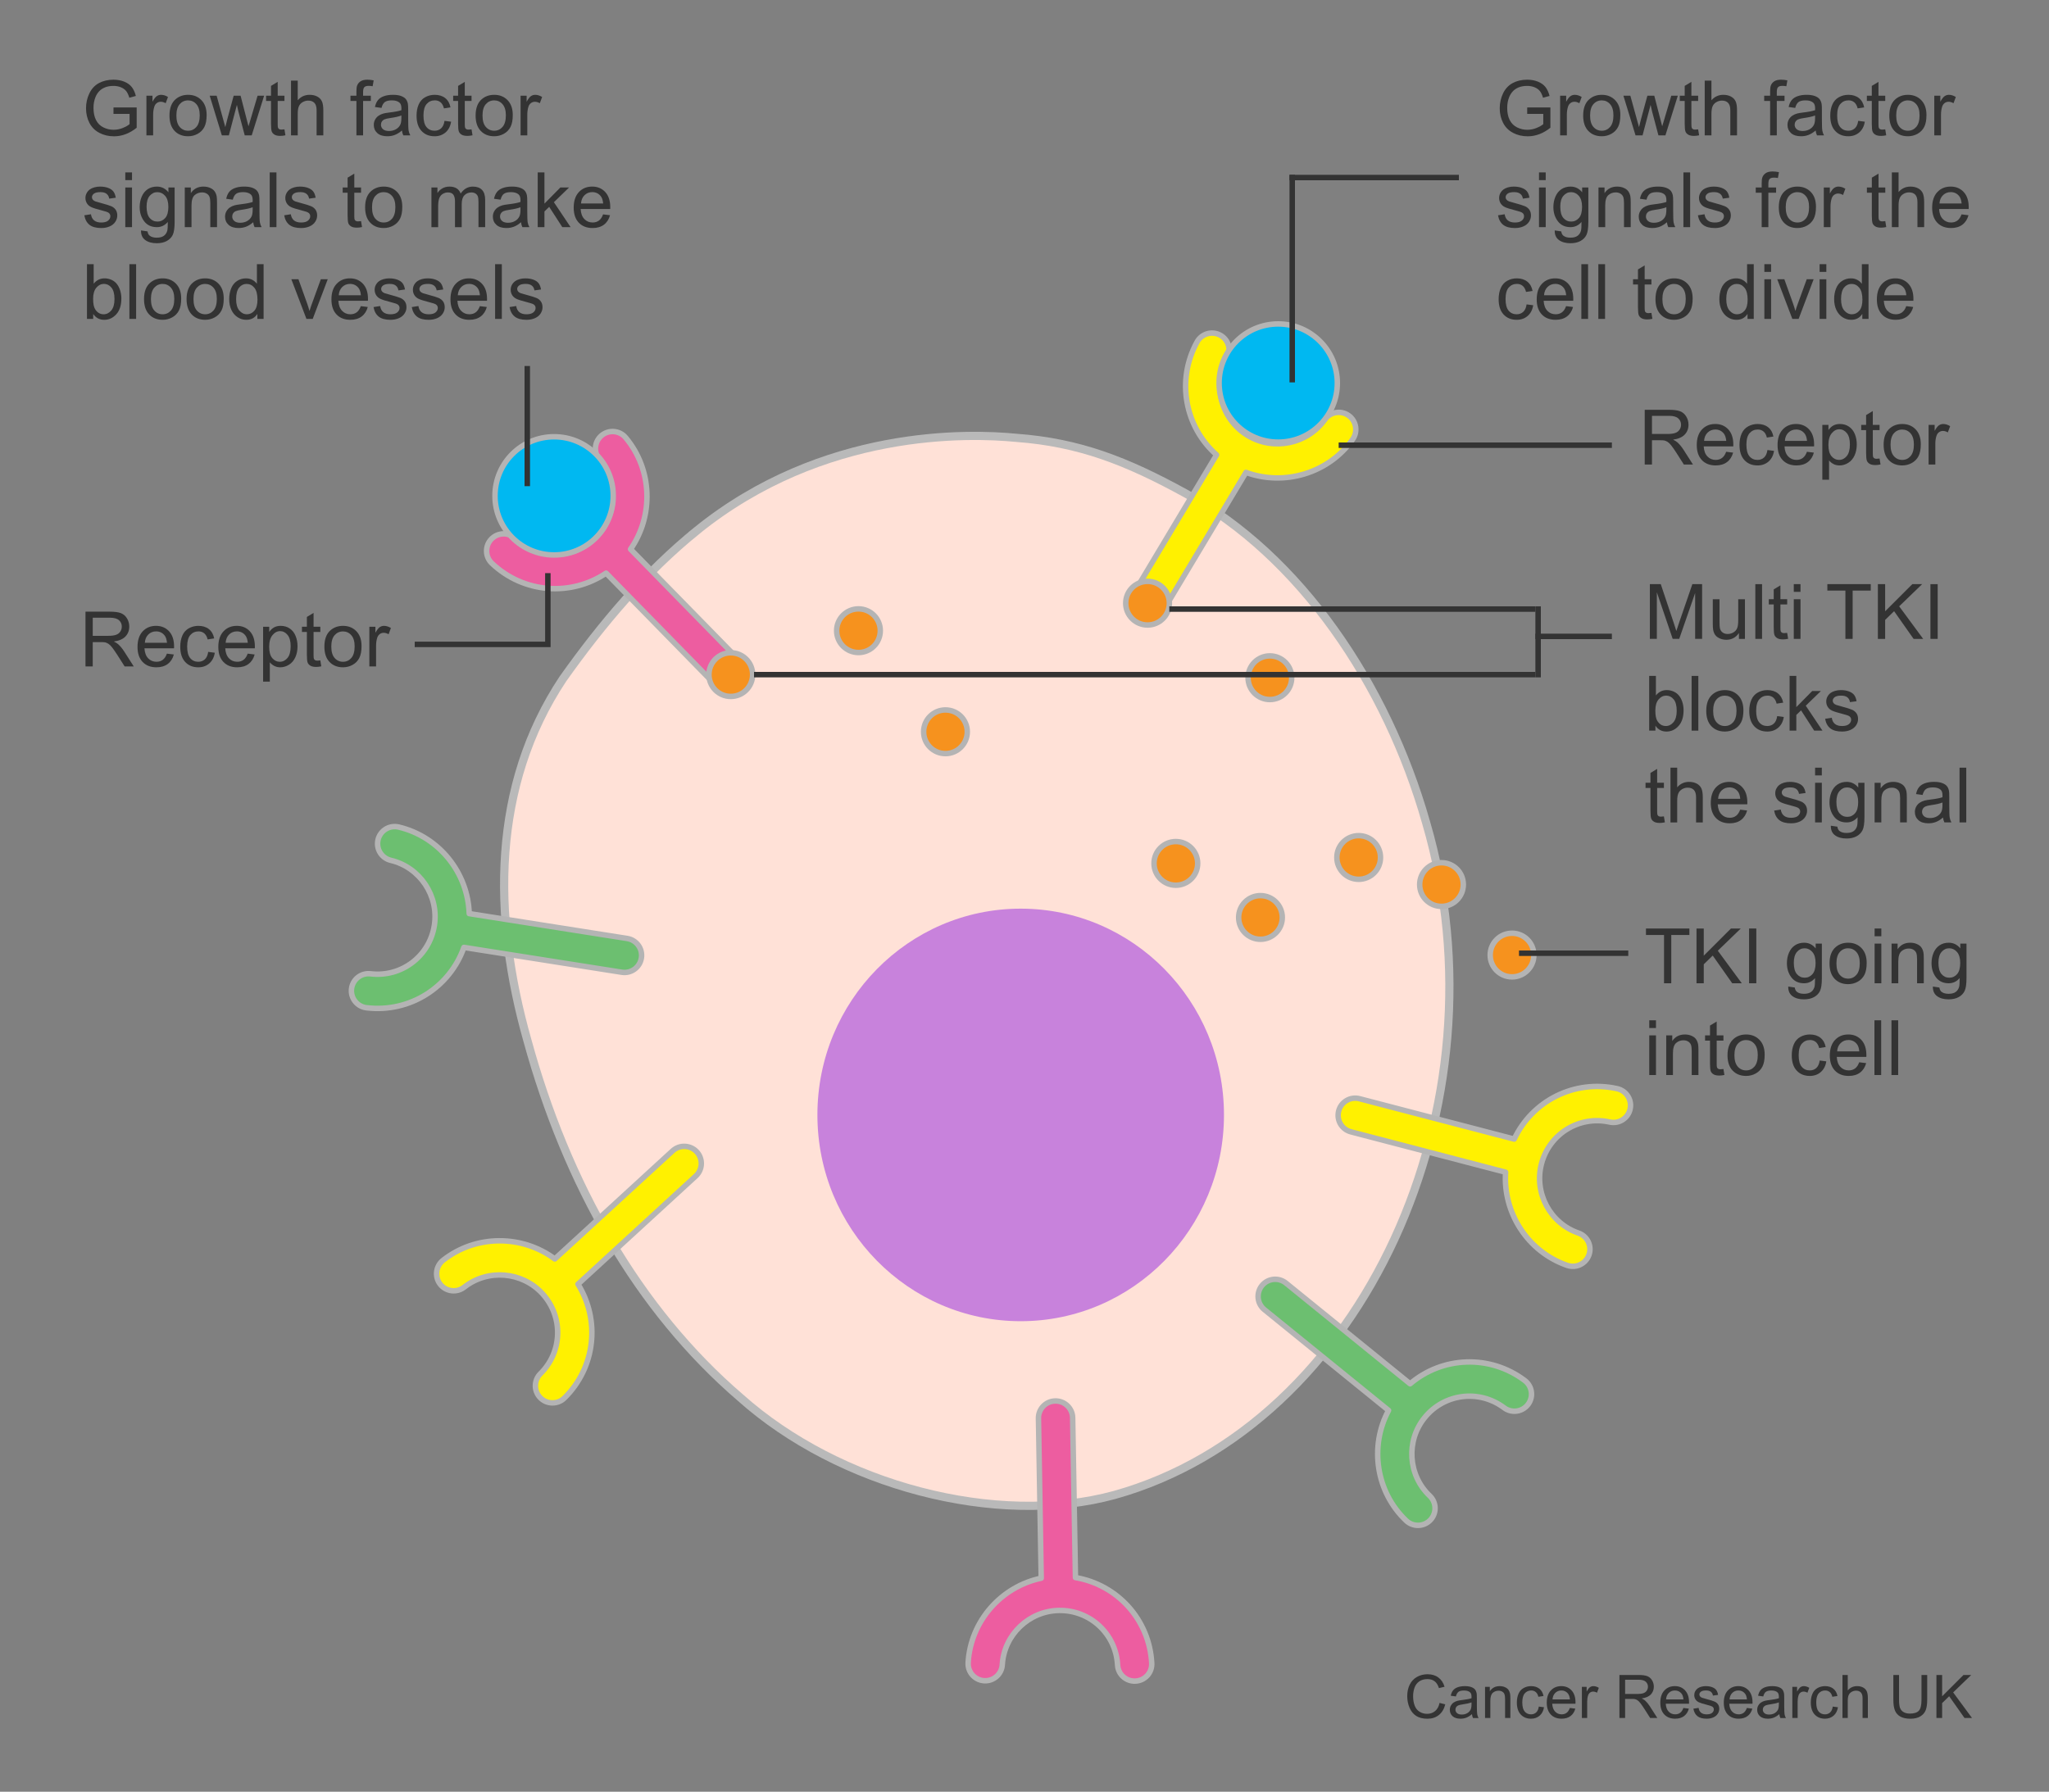 <?xml version="1.0" encoding="UTF-8"?>
<svg id="Layer_1" data-name="Layer 1" xmlns="http://www.w3.org/2000/svg" width="375" height="328" viewBox="0 0 375 328">
  <rect x="0" y="0" width="375" height="328" fill="#808080" stroke="none"/>
  <defs>
    <style>
      .cls-1 {
        fill: #6cbf70;
      }

      .cls-1, .cls-2, .cls-3, .cls-4 {
        stroke-linecap: round;
        stroke-linejoin: round;
      }

      .cls-1, .cls-2, .cls-3, .cls-4, .cls-5 {
        stroke: #b4b4b4;
      }

      .cls-2 {
        fill: #ed5da0;
      }

      .cls-3 {
        fill: #fff100;
      }

      .cls-4 {
        fill: #00b8f1;
      }

      .cls-6 {
        fill: #ffe1d7;
        stroke: #b9b9b9;
        stroke-width: 1.5px;
      }

      .cls-5 {
        fill: #f6921e;
      }

      .cls-7 {
        fill: none;
        stroke: #333;
      }

      .cls-8 {
        fill: #c882dc;
      }

      .cls-8, .cls-9 {
        stroke-width: 0px;
      }

      .cls-9 {
        fill: #333;
      }
    </style>
  </defs>
  <path class="cls-6" d="m127.551,97.127c-9.3,7.525-17.312,16.975-24.529,27.151-12.983,19.524-12.983,43.288-6.495,66.198,7.215,26.312,20.203,49.239,38.966,65.368,18.033,16.122,46.893,23.757,68.527,17.818,45.442-12.732,72.132-71.299,56.983-123.076-7.214-25.456-23.116-48.779-43.999-60.25-10.82-5.941-19.479-9.335-31.018-10.185-8.649-.85-35.354-1.692-58.437,16.976Z"/>
  <path class="cls-8" d="m149.599,204.096c0-20.85,16.659-37.755,37.204-37.755s37.204,16.905,37.204,37.755-16.657,37.768-37.204,37.768-37.204-16.908-37.204-37.768Z"/>
  <path class="cls-3" d="m247.56,80.429c.998-1.412.663-3.365-.745-4.366-1.411-.997-3.364-.664-4.364.748-3.165,4.47-9.337,5.762-14.045,2.945-4.896-2.932-6.583-9.146-3.839-14.145.83-1.514.281-3.418-1.238-4.25-1.518-.832-3.419-.277-4.251,1.238-3.857,7.024-2.214,15.549,3.578,20.667l-15.028,25.102c-.887,1.484-.406,3.407,1.079,4.295,1.482.888,3.405.404,4.294-1.079l15.031-25.105c6.984,2.554,15.098.202,19.528-6.051Z"/>
  <path class="cls-2" d="m114.509,80.112c-1.111-1.323-3.085-1.497-4.411-.387-1.324,1.111-1.498,3.086-.387,4.411,3.519,4.198,3.203,10.493-.72,14.33-4.079,3.992-10.517,4.044-14.655.12-1.254-1.189-3.236-1.138-4.425.118-1.19,1.254-1.137,3.236.119,4.424,5.816,5.518,14.475,6.096,20.896,1.792l20.459,20.914c1.209,1.234,3.191,1.258,4.428.048,1.235-1.21,1.258-3.192.048-4.427l-20.462-20.917c4.246-6.108,4.032-14.552-.891-20.427Z"/>
  <path class="cls-1" d="m72.956,151.4c-1.682-.399-3.37.643-3.768,2.323-.399,1.682.64,3.37,2.324,3.77,5.329,1.263,8.837,6.499,7.984,11.922-.888,5.637-6.017,9.525-11.68,8.853-1.718-.207-3.275,1.02-3.48,2.737-.205,1.716,1.022,3.275,2.739,3.479,7.958.948,15.249-3.764,17.829-11.049l28.9,4.549c1.708.268,3.312-.898,3.58-2.608.271-1.706-.896-3.31-2.605-3.576l-28.904-4.552c-.245-7.435-5.46-14.078-12.917-15.848Z"/>
  <path class="cls-3" d="m286.833,231.646c1.636.561,3.416-.305,3.983-1.943.564-1.633-.305-3.416-1.941-3.981-5.177-1.786-8.153-7.346-6.765-12.658,1.439-5.525,6.933-8.889,12.501-7.656,1.687.374,3.358-.69,3.73-2.381.374-1.689-.69-3.359-2.381-3.732-7.824-1.733-15.543,2.235-18.83,9.231l-28.312-7.39c-1.673-.438-3.385.567-3.818,2.238-.436,1.675.564,3.387,2.237,3.822l28.312,7.393c-.493,7.426,4.042,14.556,11.282,17.058Z"/>
  <path class="cls-1" d="m257.354,278.377c1.257,1.188,3.235,1.135,4.429-.118,1.187-1.256,1.137-3.238-.122-4.428-3.974-3.769-4.384-10.056-.925-14.319,3.595-4.431,9.981-5.223,14.544-1.796,1.385,1.036,3.343.761,4.385-.624,1.037-1.384.758-3.347-.628-4.386-6.406-4.81-15.075-4.391-20.963.615l-22.719-18.434c-1.342-1.089-3.318-.881-4.403.46-1.091,1.345-.885,3.315.458,4.404l22.721,18.438c-3.517,6.555-2.338,14.917,3.224,20.187Z"/>
  <path class="cls-2" d="m177.186,304.365c-.102,1.729,1.213,3.21,2.941,3.316,1.724.1,3.208-1.213,3.31-2.942.325-5.468,4.875-9.829,10.363-9.925,5.705-.1,10.422,4.284,10.735,9.979.095,1.729,1.568,3.05,3.298,2.952,1.726-.092,3.049-1.568,2.952-3.296-.439-8.004-6.339-14.368-13.96-15.655l-.509-29.25c-.03-1.728-1.457-3.107-3.184-3.076-1.731.03-3.108,1.457-3.077,3.184l.506,29.257c-7.278,1.526-12.92,7.81-13.376,15.456Z"/>
  <path class="cls-3" d="m81.1,230.702c-1.36,1.071-1.599,3.036-.532,4.401,1.069,1.358,3.036,1.597,4.398.527,4.309-3.383,10.587-2.869,14.3,1.18,3.859,4.206,3.706,10.642-.35,14.651-1.231,1.216-1.243,3.198-.025,4.426,1.216,1.231,3.198,1.243,4.427.024,5.699-5.635,6.551-14.269,2.46-20.829l21.56-19.789c1.271-1.165,1.359-3.152.19-4.424-1.172-1.275-3.15-1.362-4.425-.19l-21.563,19.787c-5.971-4.44-14.413-4.497-20.44.235Z"/>
  <path class="cls-5" d="m206.023,110.42c0-2.206,1.789-3.995,3.996-3.995s3.996,1.789,3.996,3.995-1.789,3.996-3.996,3.996-3.996-1.789-3.996-3.996Z"/>
  <circle class="cls-5" cx="133.747" cy="123.496" r="3.996"/>
  <path class="cls-5" d="m272.73,174.836c0-2.207,1.787-3.996,3.994-3.996s3.997,1.789,3.997,3.996-1.79,3.996-3.997,3.996-3.994-1.789-3.994-3.996Z"/>
  <path class="cls-5" d="m244.664,156.973c0-2.207,1.79-3.996,3.997-3.996s3.994,1.789,3.994,3.996-1.787,3.995-3.994,3.995-3.997-1.789-3.997-3.995Z"/>
  <path class="cls-5" d="m259.823,161.929c0-2.207,1.787-3.997,3.994-3.997s3.996,1.79,3.996,3.997-1.79,3.995-3.996,3.995-3.994-1.788-3.994-3.995Z"/>
  <path class="cls-5" d="m226.691,167.952c0-2.207,1.789-3.996,3.995-3.996s3.997,1.789,3.997,3.996-1.79,3.995-3.997,3.995-3.995-1.788-3.995-3.995Z"/>
  <path class="cls-5" d="m211.203,158.055c0-2.207,1.789-3.996,3.996-3.996s3.996,1.789,3.996,3.996-1.789,3.995-3.996,3.995-3.996-1.788-3.996-3.995Z"/>
  <path class="cls-5" d="m228.414,124.064c0-2.206,1.788-3.995,3.995-3.995s3.995,1.789,3.995,3.995-1.788,3.996-3.995,3.996-3.995-1.789-3.995-3.996Z"/>
  <path class="cls-5" d="m153.119,115.459c0-2.207,1.788-3.996,3.995-3.996s3.995,1.789,3.995,3.996-1.788,3.995-3.995,3.995-3.995-1.789-3.995-3.995Z"/>
  <path class="cls-5" d="m169.039,133.96c0-2.207,1.788-3.996,3.995-3.996s3.996,1.789,3.996,3.996-1.789,3.996-3.996,3.996-3.995-1.789-3.995-3.996Z"/>
  <path class="cls-4" d="m223.115,70.119c0-5.975,4.842-10.818,10.817-10.818s10.82,4.844,10.82,10.818-4.844,10.819-10.82,10.819-10.817-4.843-10.817-10.819Z"/>
  <path class="cls-4" d="m90.594,90.772c0-5.976,4.842-10.819,10.817-10.819s10.821,4.844,10.821,10.819-4.844,10.819-10.821,10.819-10.817-4.843-10.817-10.819Z"/>
  <g>
    <path class="cls-9" d="m20.77,20.851v-1.176l4.245-.007v3.719c-.652.52-1.324.91-2.017,1.172-.693.263-1.404.394-2.133.394-.984,0-1.879-.211-2.683-.632-.804-.422-1.412-1.031-1.822-1.829s-.615-1.688-.615-2.673c0-.976.204-1.886.612-2.73.408-.846.995-1.474,1.76-1.884s1.647-.615,2.646-.615c.725,0,1.38.117,1.965.353.585.234,1.045.562,1.377.98s.585.966.759,1.641l-1.196.328c-.15-.511-.337-.911-.561-1.203s-.542-.525-.957-.701c-.415-.175-.875-.263-1.381-.263-.606,0-1.13.093-1.572.276-.442.186-.799.428-1.07.729s-.482.631-.632.991c-.255.62-.383,1.292-.383,2.017,0,.894.154,1.641.461,2.242s.755,1.048,1.343,1.34,1.212.438,1.873.438c.574,0,1.135-.11,1.682-.332.547-.221.961-.456,1.244-.707v-1.866h-2.946Z"/>
    <path class="cls-9" d="m26.799,24.781v-7.26h1.107v1.101c.283-.515.543-.854.783-1.019s.502-.246.79-.246c.415,0,.836.132,1.265.396l-.424,1.142c-.301-.178-.602-.267-.902-.267-.269,0-.51.081-.725.242-.214.162-.367.387-.458.674-.137.438-.205.916-.205,1.436v3.801h-1.23Z"/>
    <path class="cls-9" d="m31.017,21.151c0-1.345.374-2.34,1.121-2.987.625-.538,1.385-.807,2.283-.807.998,0,1.814.327,2.447.98.633.654.95,1.558.95,2.711,0,.935-.14,1.669-.42,2.205-.28.535-.688.951-1.224,1.247s-1.12.444-1.753.444c-1.016,0-1.838-.326-2.464-.978s-.94-1.591-.94-2.816Zm1.265,0c0,.93.203,1.626.608,2.089.406.462.916.693,1.531.693.611,0,1.119-.232,1.524-.697s.608-1.174.608-2.126c0-.897-.204-1.578-.612-2.04-.408-.463-.915-.694-1.521-.694-.615,0-1.125.23-1.531.69s-.608,1.155-.608,2.085Z"/>
    <path class="cls-9" d="m40.601,24.781l-2.222-7.26h1.271l1.155,4.19.431,1.559c.018-.077.144-.576.376-1.497l1.155-4.252h1.265l1.087,4.211.362,1.388.417-1.401,1.244-4.197h1.196l-2.27,7.26h-1.278l-1.155-4.348-.28-1.237-1.47,5.585h-1.285Z"/>
    <path class="cls-9" d="m52.058,23.681l.178,1.087c-.346.073-.656.109-.93.109-.447,0-.793-.07-1.039-.212s-.419-.327-.52-.558c-.1-.229-.15-.714-.15-1.452v-4.177h-.902v-.957h.902v-1.798l1.224-.738v2.536h1.237v.957h-1.237v4.245c0,.351.021.576.065.677s.114.18.212.239.238.089.42.089c.137,0,.317-.016.54-.048Z"/>
    <path class="cls-9" d="m53.261,24.781v-10.021h1.23v3.596c.574-.665,1.299-.998,2.174-.998.538,0,1.005.105,1.401.318.396.211.68.504.851.878s.256.916.256,1.627v4.601h-1.23v-4.601c0-.615-.133-1.063-.4-1.343-.267-.281-.644-.421-1.131-.421-.365,0-.708.095-1.029.284-.321.188-.55.445-.687.769s-.205.771-.205,1.34v3.972h-1.23Z"/>
    <path class="cls-9" d="m65.23,24.781v-6.303h-1.087v-.957h1.087v-.772c0-.487.043-.85.13-1.087.119-.319.327-.578.625-.775.298-.199.717-.298,1.254-.298.346,0,.729.041,1.148.123l-.185,1.073c-.255-.046-.497-.068-.725-.068-.374,0-.638.08-.793.239s-.232.458-.232.896v.67h1.415v.957h-1.415v6.303h-1.224Z"/>
    <path class="cls-9" d="m73.563,23.886c-.456.388-.895.661-1.316.82s-.874.239-1.357.239c-.797,0-1.411-.195-1.839-.584-.428-.391-.643-.888-.643-1.494,0-.355.081-.68.243-.975.162-.293.374-.529.636-.707s.557-.312.885-.403c.242-.063.606-.125,1.094-.185.994-.118,1.725-.26,2.194-.424.004-.169.007-.275.007-.321,0-.501-.116-.854-.349-1.06-.314-.278-.782-.417-1.401-.417-.579,0-1.006.102-1.282.304-.276.203-.479.562-.612,1.077l-1.203-.164c.109-.515.29-.931.54-1.247.25-.317.613-.561,1.087-.732.474-.17,1.023-.256,1.647-.256.62,0,1.124.073,1.511.219s.672.329.854.551c.182.221.31.5.383.837.041.21.062.588.062,1.135v1.641c0,1.144.026,1.867.079,2.171.052.303.156.593.311.871h-1.285c-.127-.255-.209-.554-.246-.896Zm-.103-2.748c-.447.183-1.117.337-2.01.465-.506.073-.864.155-1.073.246s-.372.225-.485.399c-.114.176-.171.371-.171.585,0,.328.124.602.373.82s.612.328,1.09.328c.474,0,.896-.104,1.265-.312.369-.207.64-.49.813-.851.132-.278.198-.688.198-1.23v-.451Z"/>
    <path class="cls-9" d="m81.35,22.122l1.21.157c-.132.834-.471,1.486-1.015,1.959-.544.471-1.213.707-2.006.707-.994,0-1.792-.324-2.396-.975-.604-.648-.906-1.58-.906-2.792,0-.784.13-1.47.39-2.058s.655-1.029,1.186-1.322c.531-.295,1.108-.441,1.733-.441.789,0,1.433.199,1.935.598.501.399.823.966.964,1.699l-1.196.185c-.114-.487-.315-.854-.605-1.101s-.639-.369-1.049-.369c-.62,0-1.124.223-1.511.666-.387.445-.581,1.147-.581,2.109,0,.976.187,1.684.561,2.126s.861.663,1.463.663c.483,0,.886-.148,1.21-.444s.529-.752.615-1.367Z"/>
    <path class="cls-9" d="m86.299,23.681l.178,1.087c-.346.073-.656.109-.93.109-.447,0-.793-.07-1.039-.212s-.419-.327-.52-.558c-.1-.229-.15-.714-.15-1.452v-4.177h-.902v-.957h.902v-1.798l1.224-.738v2.536h1.237v.957h-1.237v4.245c0,.351.021.576.065.677s.114.18.212.239.238.089.42.089c.137,0,.317-.016.54-.048Z"/>
    <path class="cls-9" d="m87.044,21.151c0-1.345.374-2.34,1.121-2.987.625-.538,1.385-.807,2.283-.807.998,0,1.814.327,2.447.98.633.654.95,1.558.95,2.711,0,.935-.14,1.669-.42,2.205-.28.535-.688.951-1.224,1.247s-1.12.444-1.753.444c-1.016,0-1.838-.326-2.464-.978s-.94-1.591-.94-2.816Zm1.265,0c0,.93.203,1.626.608,2.089.406.462.916.693,1.531.693.611,0,1.119-.232,1.524-.697s.608-1.174.608-2.126c0-.897-.204-1.578-.612-2.04-.408-.463-.915-.694-1.521-.694-.615,0-1.125.23-1.531.69s-.608,1.155-.608,2.085Z"/>
    <path class="cls-9" d="m95.274,24.781v-7.26h1.107v1.101c.283-.515.543-.854.783-1.019s.502-.246.79-.246c.415,0,.836.132,1.265.396l-.424,1.142c-.301-.178-.602-.267-.902-.267-.269,0-.51.081-.725.242-.214.162-.367.387-.458.674-.137.438-.205.916-.205,1.436v3.801h-1.23Z"/>
    <path class="cls-9" d="m15.431,39.414l1.217-.191c.068.487.259.861.571,1.121s.749.39,1.309.39c.565,0,.984-.115,1.258-.346.273-.229.41-.5.41-.81,0-.278-.121-.497-.362-.656-.168-.109-.588-.248-1.258-.417-.902-.228-1.528-.425-1.876-.592-.349-.166-.613-.396-.793-.689-.18-.295-.27-.619-.27-.975,0-.323.074-.623.222-.898.148-.276.35-.505.605-.688.191-.142.452-.261.783-.359.331-.098.685-.146,1.063-.146.57,0,1.07.082,1.5.246s.749.387.954.666c.205.281.346.655.424,1.125l-1.203.164c-.055-.374-.213-.665-.475-.875s-.632-.314-1.111-.314c-.565,0-.968.094-1.21.28s-.362.405-.362.656c0,.159.05.303.15.431.1.132.257.241.472.328.123.046.485.15,1.087.314.871.232,1.478.423,1.822.57.344.148.614.364.81.646s.294.634.294,1.053c0,.41-.12.797-.359,1.158-.239.363-.584.643-1.036.842-.451.197-.961.297-1.531.297-.943,0-1.662-.196-2.157-.588s-.81-.973-.947-1.743Z"/>
    <path class="cls-9" d="m22.93,32.975v-1.415h1.23v1.415h-1.23Zm0,8.606v-7.26h1.23v7.26h-1.23Z"/>
    <path class="cls-9" d="m25.808,42.183l1.196.178c.05.369.189.638.417.807.305.228.722.342,1.251.342.57,0,1.009-.114,1.319-.342s.52-.547.629-.957c.064-.251.093-.777.089-1.579-.538.634-1.208.95-2.01.95-.998,0-1.771-.36-2.317-1.08s-.82-1.584-.82-2.591c0-.692.125-1.332.376-1.917.25-.586.614-1.038,1.09-1.357s1.036-.479,1.678-.479c.857,0,1.563.347,2.119,1.039v-.875h1.135v6.275c0,1.13-.115,1.932-.345,2.402-.23.473-.595.845-1.094,1.118s-1.113.41-1.842.41c-.866,0-1.565-.194-2.099-.585-.533-.389-.791-.976-.772-1.76Zm1.019-4.361c0,.952.189,1.647.567,2.085s.852.656,1.422.656c.565,0,1.039-.218,1.422-.653.383-.435.574-1.117.574-2.047,0-.889-.197-1.559-.591-2.01s-.869-.677-1.425-.677c-.547,0-1.012.222-1.395.667-.383.443-.574,1.104-.574,1.979Z"/>
    <path class="cls-9" d="m33.819,41.581v-7.26h1.107v1.032c.533-.798,1.303-1.196,2.311-1.196.438,0,.84.078,1.207.236.367.156.642.363.824.618s.31.559.383.909c.045.228.068.627.068,1.196v4.464h-1.23v-4.416c0-.501-.048-.876-.144-1.125-.096-.248-.266-.446-.509-.594-.244-.148-.53-.223-.858-.223-.524,0-.977.166-1.357.499s-.571.964-.571,1.894v3.965h-1.23Z"/>
    <path class="cls-9" d="m46.343,40.686c-.456.388-.895.661-1.316.82s-.874.239-1.357.239c-.797,0-1.411-.195-1.839-.584-.428-.391-.643-.888-.643-1.494,0-.355.081-.68.243-.975.162-.293.374-.529.636-.707s.557-.312.885-.403c.242-.063.606-.125,1.094-.185.994-.118,1.725-.26,2.194-.424.004-.169.007-.275.007-.321,0-.501-.116-.854-.349-1.06-.314-.278-.782-.417-1.401-.417-.579,0-1.006.102-1.282.304-.276.203-.479.562-.612,1.077l-1.203-.164c.109-.515.29-.931.54-1.247.25-.317.613-.561,1.087-.732.474-.17,1.023-.256,1.647-.256.62,0,1.124.073,1.511.219s.672.329.854.551c.182.221.31.5.383.837.041.21.062.588.062,1.135v1.641c0,1.144.026,1.867.079,2.171.052.303.156.593.311.871h-1.285c-.127-.255-.209-.554-.246-.896Zm-.103-2.748c-.447.183-1.117.337-2.01.465-.506.073-.864.155-1.073.246s-.372.225-.485.399c-.114.176-.171.371-.171.585,0,.328.124.602.373.82s.612.328,1.09.328c.474,0,.896-.104,1.265-.312.369-.207.64-.49.813-.851.132-.278.198-.688.198-1.23v-.451Z"/>
    <path class="cls-9" d="m49.364,41.581v-10.021h1.23v10.021h-1.23Z"/>
    <path class="cls-9" d="m52.01,39.414l1.217-.191c.068.487.259.861.571,1.121s.749.39,1.309.39c.565,0,.984-.115,1.258-.346.273-.229.41-.5.41-.81,0-.278-.121-.497-.362-.656-.168-.109-.588-.248-1.258-.417-.902-.228-1.528-.425-1.876-.592-.349-.166-.613-.396-.793-.689-.18-.295-.27-.619-.27-.975,0-.323.074-.623.222-.898.148-.276.35-.505.605-.688.191-.142.452-.261.783-.359.331-.098.685-.146,1.063-.146.57,0,1.07.082,1.5.246s.749.387.954.666c.205.281.346.655.424,1.125l-1.203.164c-.055-.374-.213-.665-.475-.875s-.632-.314-1.111-.314c-.565,0-.968.094-1.21.28s-.362.405-.362.656c0,.159.05.303.15.431.1.132.257.241.472.328.123.046.485.15,1.087.314.871.232,1.478.423,1.822.57.344.148.614.364.81.646s.294.634.294,1.053c0,.41-.12.797-.359,1.158-.239.363-.584.643-1.036.842-.451.197-.961.297-1.531.297-.943,0-1.662-.196-2.157-.588s-.81-.973-.947-1.743Z"/>
    <path class="cls-9" d="m66.078,40.48l.178,1.087c-.346.073-.656.109-.93.109-.447,0-.793-.07-1.039-.212s-.419-.327-.52-.558c-.1-.229-.15-.714-.15-1.452v-4.177h-.902v-.957h.902v-1.798l1.224-.738v2.536h1.237v.957h-1.237v4.245c0,.351.021.576.065.677s.114.18.212.239.238.089.42.089c.137,0,.317-.016.54-.048Z"/>
    <path class="cls-9" d="m66.823,37.951c0-1.345.374-2.34,1.121-2.987.625-.538,1.385-.807,2.283-.807.998,0,1.814.327,2.447.98.633.654.95,1.558.95,2.711,0,.935-.14,1.669-.42,2.205-.28.535-.688.951-1.224,1.247s-1.12.444-1.753.444c-1.016,0-1.838-.326-2.464-.978s-.94-1.591-.94-2.816Zm1.265,0c0,.93.203,1.626.608,2.089.406.462.916.693,1.531.693.611,0,1.119-.232,1.524-.697s.608-1.174.608-2.126c0-.897-.204-1.578-.612-2.04-.408-.463-.915-.694-1.521-.694-.615,0-1.125.23-1.531.69s-.608,1.155-.608,2.085Z"/>
    <path class="cls-9" d="m78.957,41.581v-7.26h1.101v1.019c.228-.355.531-.642.909-.858.378-.216.809-.324,1.292-.324.538,0,.979.111,1.323.335s.587.535.728.937c.574-.848,1.322-1.271,2.242-1.271.72,0,1.274.199,1.661.598.387.399.581,1.014.581,1.843v4.983h-1.224v-4.573c0-.492-.04-.847-.12-1.063-.08-.216-.225-.391-.434-.522s-.456-.198-.738-.198c-.51,0-.934.17-1.271.51-.337.339-.506.883-.506,1.63v4.218h-1.23v-4.717c0-.547-.1-.957-.301-1.23s-.529-.41-.984-.41c-.346,0-.667.091-.96.273s-.507.449-.639.8-.198.856-.198,1.518v3.767h-1.23Z"/>
    <path class="cls-9" d="m95.356,40.686c-.456.388-.895.661-1.316.82s-.874.239-1.357.239c-.797,0-1.411-.195-1.839-.584-.428-.391-.643-.888-.643-1.494,0-.355.081-.68.243-.975.162-.293.374-.529.636-.707s.557-.312.885-.403c.242-.063.606-.125,1.094-.185.994-.118,1.725-.26,2.194-.424.004-.169.007-.275.007-.321,0-.501-.116-.854-.349-1.06-.314-.278-.782-.417-1.401-.417-.579,0-1.006.102-1.282.304-.276.203-.479.562-.612,1.077l-1.203-.164c.109-.515.29-.931.54-1.247.25-.317.613-.561,1.087-.732.474-.17,1.023-.256,1.647-.256.62,0,1.124.073,1.511.219s.672.329.854.551c.182.221.31.5.383.837.041.21.062.588.062,1.135v1.641c0,1.144.026,1.867.079,2.171.052.303.156.593.311.871h-1.285c-.127-.255-.209-.554-.246-.896Zm-.103-2.748c-.447.183-1.117.337-2.01.465-.506.073-.864.155-1.073.246s-.372.225-.485.399c-.114.176-.171.371-.171.585,0,.328.124.602.373.82s.612.328,1.09.328c.474,0,.896-.104,1.265-.312.369-.207.64-.49.813-.851.132-.278.198-.688.198-1.23v-.451Z"/>
    <path class="cls-9" d="m98.412,41.581v-10.021h1.23v5.715l2.912-2.953h1.593l-2.775,2.693,3.056,4.566h-1.518l-2.399-3.712-.868.834v2.878h-1.23Z"/>
    <path class="cls-9" d="m110.375,39.243l1.271.157c-.201.743-.572,1.319-1.114,1.729s-1.235.615-2.078.615c-1.062,0-1.904-.327-2.526-.98-.622-.654-.933-1.571-.933-2.752,0-1.222.314-2.169.943-2.844s1.445-1.012,2.447-1.012c.971,0,1.764.33,2.379.991s.923,1.591.923,2.789c0,.073-.002.183-.007.328h-5.414c.045.798.271,1.408.677,1.832s.912.636,1.518.636c.451,0,.836-.118,1.155-.355s.572-.615.759-1.135Zm-4.04-1.989h4.054c-.055-.61-.209-1.068-.465-1.374-.392-.474-.9-.711-1.524-.711-.565,0-1.04.189-1.425.567s-.598.884-.639,1.518Z"/>
    <path class="cls-9" d="m17.058,58.381h-1.142v-10.021h1.23v3.575c.52-.651,1.183-.978,1.989-.978.447,0,.869.09,1.268.27.399.181.727.434.984.76.257.325.459.719.605,1.179s.219.952.219,1.477c0,1.244-.308,2.206-.923,2.885s-1.354,1.019-2.215,1.019c-.857,0-1.529-.357-2.017-1.073v.909Zm-.014-3.685c0,.87.119,1.499.355,1.887.387.634.912.95,1.572.95.538,0,1.002-.233,1.395-.701.392-.467.588-1.163.588-2.088,0-.948-.188-1.647-.564-2.099s-.831-.677-1.364-.677c-.538,0-1.002.233-1.395.701-.392.467-.588,1.143-.588,2.026Z"/>
    <path class="cls-9" d="m23.682,58.381v-10.021h1.23v10.021h-1.23Z"/>
    <path class="cls-9" d="m26.361,54.751c0-1.345.374-2.34,1.121-2.987.625-.538,1.385-.807,2.283-.807.998,0,1.814.327,2.447.98.633.654.95,1.558.95,2.711,0,.935-.14,1.669-.42,2.205-.28.535-.688.951-1.224,1.247s-1.12.444-1.753.444c-1.016,0-1.838-.326-2.464-.978s-.94-1.591-.94-2.816Zm1.265,0c0,.93.203,1.626.608,2.089.406.462.916.693,1.531.693.611,0,1.119-.232,1.524-.697s.608-1.174.608-2.126c0-.897-.204-1.578-.612-2.04-.408-.463-.915-.694-1.521-.694-.615,0-1.125.23-1.531.69s-.608,1.155-.608,2.085Z"/>
    <path class="cls-9" d="m34.147,54.751c0-1.345.374-2.34,1.121-2.987.625-.538,1.385-.807,2.283-.807.998,0,1.814.327,2.447.98.633.654.95,1.558.95,2.711,0,.935-.14,1.669-.42,2.205-.28.535-.688.951-1.224,1.247s-1.12.444-1.753.444c-1.016,0-1.838-.326-2.464-.978s-.94-1.591-.94-2.816Zm1.265,0c0,.93.203,1.626.608,2.089.406.462.916.693,1.531.693.611,0,1.119-.232,1.524-.697s.608-1.174.608-2.126c0-.897-.204-1.578-.612-2.04-.408-.463-.915-.694-1.521-.694-.615,0-1.125.23-1.531.69s-.608,1.155-.608,2.085Z"/>
    <path class="cls-9" d="m47.102,58.381v-.916c-.46.72-1.137,1.08-2.03,1.08-.579,0-1.111-.159-1.596-.479s-.861-.765-1.128-1.336c-.267-.572-.4-1.229-.4-1.973,0-.725.121-1.382.362-1.973.242-.59.604-1.042,1.087-1.356s1.023-.472,1.62-.472c.438,0,.827.092,1.169.277.342.184.62.425.834.721v-3.596h1.224v10.021h-1.142Zm-3.89-3.623c0,.93.196,1.625.588,2.085s.854.69,1.388.69c.538,0,.995-.22,1.371-.66.376-.439.564-1.11.564-2.013,0-.993-.191-1.723-.574-2.188s-.854-.697-1.415-.697c-.547,0-1.004.224-1.371.67s-.55,1.15-.55,2.112Z"/>
    <path class="cls-9" d="m56.084,58.381l-2.762-7.26h1.299l1.559,4.348c.168.47.324.957.465,1.463.109-.383.262-.843.458-1.381l1.613-4.43h1.265l-2.748,7.26h-1.148Z"/>
    <path class="cls-9" d="m66.037,56.043l1.271.157c-.201.743-.572,1.319-1.114,1.729s-1.235.615-2.078.615c-1.062,0-1.904-.327-2.526-.98-.622-.654-.933-1.571-.933-2.752,0-1.222.314-2.169.943-2.844s1.445-1.012,2.447-1.012c.971,0,1.764.33,2.379.991s.923,1.591.923,2.789c0,.073-.002.183-.007.328h-5.414c.045.798.271,1.408.677,1.832s.912.636,1.518.636c.451,0,.836-.118,1.155-.355s.572-.615.759-1.135Zm-4.04-1.989h4.054c-.055-.61-.209-1.068-.465-1.374-.392-.474-.9-.711-1.524-.711-.565,0-1.04.189-1.425.567s-.598.884-.639,1.518Z"/>
    <path class="cls-9" d="m68.361,56.214l1.217-.191c.068.487.259.861.571,1.121s.749.39,1.309.39c.565,0,.984-.115,1.258-.346.273-.229.41-.5.41-.81,0-.278-.121-.497-.362-.656-.168-.109-.588-.248-1.258-.417-.902-.228-1.528-.425-1.876-.592-.349-.166-.613-.396-.793-.689-.18-.295-.27-.619-.27-.975,0-.323.074-.623.222-.898.148-.276.35-.505.605-.688.191-.142.452-.261.783-.359.331-.098.685-.146,1.063-.146.57,0,1.07.082,1.5.246s.749.387.954.666c.205.281.346.655.424,1.125l-1.203.164c-.055-.374-.213-.665-.475-.875s-.632-.314-1.111-.314c-.565,0-.968.094-1.21.28s-.362.405-.362.656c0,.159.05.303.15.431.1.132.257.241.472.328.123.046.485.15,1.087.314.871.232,1.478.423,1.822.57.344.148.614.364.81.646s.294.634.294,1.053c0,.41-.12.797-.359,1.158-.239.363-.584.643-1.036.842-.451.197-.961.297-1.531.297-.943,0-1.662-.196-2.157-.588s-.81-.973-.947-1.743Z"/>
    <path class="cls-9" d="m75.361,56.214l1.217-.191c.068.487.259.861.571,1.121s.749.39,1.309.39c.565,0,.984-.115,1.258-.346.273-.229.41-.5.41-.81,0-.278-.121-.497-.362-.656-.168-.109-.588-.248-1.258-.417-.902-.228-1.528-.425-1.876-.592-.349-.166-.613-.396-.793-.689-.18-.295-.27-.619-.27-.975,0-.323.074-.623.222-.898.148-.276.35-.505.605-.688.191-.142.452-.261.783-.359.331-.098.685-.146,1.063-.146.57,0,1.07.082,1.5.246s.749.387.954.666c.205.281.346.655.424,1.125l-1.203.164c-.055-.374-.213-.665-.475-.875s-.632-.314-1.111-.314c-.565,0-.968.094-1.21.28s-.362.405-.362.656c0,.159.05.303.15.431.1.132.257.241.472.328.123.046.485.15,1.087.314.871.232,1.478.423,1.822.57.344.148.614.364.81.646s.294.634.294,1.053c0,.41-.12.797-.359,1.158-.239.363-.584.643-1.036.842-.451.197-.961.297-1.531.297-.943,0-1.662-.196-2.157-.588s-.81-.973-.947-1.743Z"/>
    <path class="cls-9" d="m87.823,56.043l1.271.157c-.201.743-.572,1.319-1.114,1.729s-1.235.615-2.078.615c-1.062,0-1.904-.327-2.526-.98-.622-.654-.933-1.571-.933-2.752,0-1.222.314-2.169.943-2.844s1.445-1.012,2.447-1.012c.971,0,1.764.33,2.379.991s.923,1.591.923,2.789c0,.073-.002.183-.007.328h-5.414c.045.798.271,1.408.677,1.832s.912.636,1.518.636c.451,0,.836-.118,1.155-.355s.572-.615.759-1.135Zm-4.04-1.989h4.054c-.055-.61-.209-1.068-.465-1.374-.392-.474-.9-.711-1.524-.711-.565,0-1.04.189-1.425.567s-.598.884-.639,1.518Z"/>
    <path class="cls-9" d="m90.612,58.381v-10.021h1.23v10.021h-1.23Z"/>
    <path class="cls-9" d="m93.258,56.214l1.217-.191c.068.487.259.861.571,1.121s.749.39,1.309.39c.565,0,.984-.115,1.258-.346.273-.229.41-.5.41-.81,0-.278-.121-.497-.362-.656-.168-.109-.588-.248-1.258-.417-.902-.228-1.528-.425-1.876-.592-.349-.166-.613-.396-.793-.689-.18-.295-.27-.619-.27-.975,0-.323.074-.623.222-.898.148-.276.35-.505.605-.688.191-.142.452-.261.783-.359.331-.098.685-.146,1.063-.146.57,0,1.07.082,1.5.246s.749.387.954.666c.205.281.346.655.424,1.125l-1.203.164c-.055-.374-.213-.665-.475-.875s-.632-.314-1.111-.314c-.565,0-.968.094-1.21.28s-.362.405-.362.656c0,.159.05.303.15.431.1.132.257.241.472.328.123.046.485.15,1.087.314.871.232,1.478.423,1.822.57.344.148.614.364.81.646s.294.634.294,1.053c0,.41-.12.797-.359,1.158-.239.363-.584.643-1.036.842-.451.197-.961.297-1.531.297-.943,0-1.662-.196-2.157-.588s-.81-.973-.947-1.743Z"/>
  </g>
  <g>
    <path class="cls-9" d="m279.5,20.851v-1.176l4.245-.007v3.719c-.651.52-1.324.91-2.017,1.172-.692.263-1.403.394-2.133.394-.984,0-1.879-.211-2.684-.632-.804-.422-1.411-1.031-1.821-1.829s-.615-1.688-.615-2.673c0-.976.204-1.886.612-2.73.407-.846.994-1.474,1.76-1.884s1.647-.615,2.646-.615c.725,0,1.38.117,1.966.353.585.234,1.044.562,1.377.98s.586.966.759,1.641l-1.196.328c-.15-.511-.337-.911-.561-1.203s-.542-.525-.957-.701c-.415-.175-.875-.263-1.381-.263-.606,0-1.13.093-1.572.276-.442.186-.799.428-1.07.729-.271.301-.481.631-.632.991-.255.62-.383,1.292-.383,2.017,0,.894.153,1.641.462,2.242.307.602.755,1.048,1.343,1.34s1.212.438,1.873.438c.574,0,1.135-.11,1.682-.332.547-.221.962-.456,1.244-.707v-1.866h-2.946Z"/>
    <path class="cls-9" d="m285.529,24.781v-7.26h1.107v1.101c.282-.515.544-.854.782-1.019.24-.164.503-.246.79-.246.415,0,.836.132,1.265.396l-.424,1.142c-.301-.178-.602-.267-.902-.267-.269,0-.511.081-.725.242-.214.162-.367.387-.458.674-.137.438-.205.916-.205,1.436v3.801h-1.23Z"/>
    <path class="cls-9" d="m289.747,21.151c0-1.345.374-2.34,1.121-2.987.624-.538,1.386-.807,2.283-.807.998,0,1.813.327,2.447.98.634.654.95,1.558.95,2.711,0,.935-.14,1.669-.421,2.205-.279.535-.688.951-1.223,1.247-.536.296-1.12.444-1.754.444-1.017,0-1.838-.326-2.465-.978-.626-.651-.939-1.591-.939-2.816Zm1.265,0c0,.93.203,1.626.608,2.089.405.462.916.693,1.531.693.61,0,1.119-.232,1.524-.697s.608-1.174.608-2.126c0-.897-.204-1.578-.611-2.04-.408-.463-.915-.694-1.521-.694-.615,0-1.126.23-1.531.69s-.608,1.155-.608,2.085Z"/>
    <path class="cls-9" d="m299.331,24.781l-2.222-7.26h1.271l1.155,4.19.431,1.559c.019-.077.144-.576.376-1.497l1.155-4.252h1.265l1.087,4.211.362,1.388.417-1.401,1.244-4.197h1.196l-2.27,7.26h-1.278l-1.155-4.348-.28-1.237-1.47,5.585h-1.285Z"/>
    <path class="cls-9" d="m310.788,23.681l.178,1.087c-.347.073-.656.109-.93.109-.446,0-.793-.07-1.039-.212s-.419-.327-.52-.558c-.101-.229-.15-.714-.15-1.452v-4.177h-.902v-.957h.902v-1.798l1.224-.738v2.536h1.237v.957h-1.237v4.245c0,.351.021.576.065.677.043.101.113.18.211.239.099.06.238.089.421.089.137,0,.316-.016.54-.048Z"/>
    <path class="cls-9" d="m311.991,24.781v-10.021h1.23v3.596c.574-.665,1.299-.998,2.174-.998.538,0,1.005.105,1.401.318.396.211.68.504.852.878.17.374.256.916.256,1.627v4.601h-1.23v-4.601c0-.615-.133-1.063-.4-1.343-.266-.281-.644-.421-1.131-.421-.364,0-.707.095-1.029.284-.32.188-.55.445-.687.769s-.205.771-.205,1.34v3.972h-1.23Z"/>
    <path class="cls-9" d="m323.96,24.781v-6.303h-1.087v-.957h1.087v-.772c0-.487.043-.85.13-1.087.118-.319.327-.578.626-.775.298-.199.716-.298,1.254-.298.347,0,.729.041,1.148.123l-.185,1.073c-.255-.046-.497-.068-.725-.068-.374,0-.638.08-.793.239s-.232.458-.232.896v.67h1.415v.957h-1.415v6.303h-1.224Z"/>
    <path class="cls-9" d="m332.293,23.886c-.456.388-.895.661-1.316.82-.421.159-.873.239-1.356.239-.798,0-1.41-.195-1.839-.584-.429-.391-.643-.888-.643-1.494,0-.355.081-.68.242-.975.162-.293.374-.529.637-.707.262-.178.557-.312.885-.403.241-.063.606-.125,1.094-.185.993-.118,1.725-.26,2.194-.424.005-.169.007-.275.007-.321,0-.501-.116-.854-.349-1.06-.314-.278-.781-.417-1.401-.417-.579,0-1.006.102-1.281.304-.276.203-.48.562-.612,1.077l-1.203-.164c.109-.515.289-.931.54-1.247.251-.317.613-.561,1.087-.732.474-.17,1.023-.256,1.647-.256.62,0,1.123.073,1.511.219s.672.329.854.551c.183.221.31.5.383.837.041.21.062.588.062,1.135v1.641c0,1.144.026,1.867.079,2.171.052.303.155.593.311.871h-1.285c-.128-.255-.21-.554-.246-.896Zm-.103-2.748c-.446.183-1.116.337-2.01.465-.506.073-.863.155-1.073.246s-.371.225-.485.399c-.114.176-.171.371-.171.585,0,.328.124.602.373.82.248.219.611.328,1.09.328.474,0,.896-.104,1.265-.312.369-.207.641-.49.813-.851.132-.278.198-.688.198-1.23v-.451Z"/>
    <path class="cls-9" d="m340.08,22.122l1.21.157c-.132.834-.471,1.486-1.015,1.959-.545.471-1.214.707-2.007.707-.993,0-1.792-.324-2.396-.975-.604-.648-.906-1.58-.906-2.792,0-.784.13-1.47.39-2.058s.655-1.029,1.187-1.322c.53-.295,1.108-.441,1.732-.441.788,0,1.434.199,1.935.598.501.399.822.966.964,1.699l-1.196.185c-.114-.487-.315-.854-.604-1.101-.29-.246-.64-.369-1.05-.369-.62,0-1.123.223-1.511.666-.388.445-.581,1.147-.581,2.109,0,.976.187,1.684.561,2.126s.861.663,1.463.663c.483,0,.887-.148,1.21-.444s.528-.752.615-1.367Z"/>
    <path class="cls-9" d="m345.029,23.681l.178,1.087c-.347.073-.656.109-.93.109-.446,0-.793-.07-1.039-.212s-.419-.327-.52-.558c-.101-.229-.15-.714-.15-1.452v-4.177h-.902v-.957h.902v-1.798l1.224-.738v2.536h1.237v.957h-1.237v4.245c0,.351.021.576.065.677.043.101.113.18.211.239.099.06.238.089.421.089.137,0,.316-.016.54-.048Z"/>
    <path class="cls-9" d="m345.774,21.151c0-1.345.374-2.34,1.121-2.987.624-.538,1.386-.807,2.283-.807.998,0,1.813.327,2.447.98.634.654.95,1.558.95,2.711,0,.935-.14,1.669-.421,2.205-.279.535-.688.951-1.223,1.247-.536.296-1.12.444-1.754.444-1.017,0-1.838-.326-2.465-.978-.626-.651-.939-1.591-.939-2.816Zm1.265,0c0,.93.203,1.626.608,2.089.405.462.916.693,1.531.693.61,0,1.119-.232,1.524-.697s.608-1.174.608-2.126c0-.897-.204-1.578-.611-2.04-.408-.463-.915-.694-1.521-.694-.615,0-1.126.23-1.531.69s-.608,1.155-.608,2.085Z"/>
    <path class="cls-9" d="m354.004,24.781v-7.26h1.107v1.101c.282-.515.544-.854.782-1.019.24-.164.503-.246.79-.246.415,0,.836.132,1.265.396l-.424,1.142c-.301-.178-.602-.267-.902-.267-.269,0-.511.081-.725.242-.214.162-.367.387-.458.674-.137.438-.205.916-.205,1.436v3.801h-1.23Z"/>
    <path class="cls-9" d="m274.161,39.414l1.217-.191c.068.487.259.861.571,1.121.312.26.748.39,1.309.39.565,0,.984-.115,1.258-.346.273-.229.41-.5.41-.81,0-.278-.121-.497-.362-.656-.169-.109-.588-.248-1.258-.417-.902-.228-1.528-.425-1.876-.592-.35-.166-.613-.396-.793-.689-.181-.295-.271-.619-.271-.975,0-.323.074-.623.222-.898.148-.276.351-.505.605-.688.191-.142.452-.261.783-.359.33-.098.685-.146,1.062-.146.569,0,1.07.082,1.5.246.432.164.749.387.954.666.205.281.347.655.424,1.125l-1.203.164c-.055-.374-.213-.665-.476-.875-.262-.21-.632-.314-1.11-.314-.565,0-.969.094-1.21.28s-.362.405-.362.656c0,.159.05.303.15.431.101.132.258.241.472.328.123.046.485.15,1.087.314.87.232,1.478.423,1.821.57.345.148.614.364.811.646s.294.634.294,1.053c0,.41-.12.797-.358,1.158-.24.363-.585.643-1.036.842-.451.197-.962.297-1.531.297-.943,0-1.662-.196-2.157-.588-.494-.392-.81-.973-.946-1.743Z"/>
    <path class="cls-9" d="m281.66,32.975v-1.415h1.23v1.415h-1.23Zm0,8.606v-7.26h1.23v7.26h-1.23Z"/>
    <path class="cls-9" d="m284.538,42.183l1.196.178c.05.369.189.638.417.807.306.228.723.342,1.251.342.569,0,1.01-.114,1.319-.342s.52-.547.629-.957c.063-.251.094-.777.089-1.579-.538.634-1.208.95-2.01.95-.998,0-1.771-.36-2.317-1.08s-.82-1.584-.82-2.591c0-.692.125-1.332.376-1.917.251-.586.614-1.038,1.091-1.357.476-.319,1.035-.479,1.678-.479.856,0,1.563.347,2.119,1.039v-.875h1.135v6.275c0,1.13-.115,1.932-.346,2.402-.229.473-.594.845-1.094,1.118-.498.273-1.112.41-1.842.41-.866,0-1.565-.194-2.099-.585-.533-.389-.791-.976-.772-1.76Zm1.019-4.361c0,.952.189,1.647.567,2.085s.853.656,1.422.656c.565,0,1.039-.218,1.422-.653.383-.435.574-1.117.574-2.047,0-.889-.197-1.559-.592-2.01-.394-.451-.869-.677-1.425-.677-.547,0-1.012.222-1.395.667-.383.443-.574,1.104-.574,1.979Z"/>
    <path class="cls-9" d="m292.549,41.581v-7.26h1.107v1.032c.533-.798,1.304-1.196,2.311-1.196.438,0,.84.078,1.206.236.367.156.642.363.824.618s.31.559.383.909c.046.228.068.627.068,1.196v4.464h-1.23v-4.416c0-.501-.048-.876-.144-1.125-.096-.248-.266-.446-.509-.594-.244-.148-.53-.223-.858-.223-.524,0-.977.166-1.356.499-.381.333-.571.964-.571,1.894v3.965h-1.23Z"/>
    <path class="cls-9" d="m305.073,40.686c-.456.388-.895.661-1.316.82-.421.159-.873.239-1.356.239-.798,0-1.41-.195-1.839-.584-.429-.391-.643-.888-.643-1.494,0-.355.081-.68.242-.975.162-.293.374-.529.637-.707.262-.178.557-.312.885-.403.241-.063.606-.125,1.094-.185.993-.118,1.725-.26,2.194-.424.005-.169.007-.275.007-.321,0-.501-.116-.854-.349-1.06-.314-.278-.781-.417-1.401-.417-.579,0-1.006.102-1.281.304-.276.203-.48.562-.612,1.077l-1.203-.164c.109-.515.289-.931.54-1.247.251-.317.613-.561,1.087-.732.474-.17,1.023-.256,1.647-.256.62,0,1.123.073,1.511.219s.672.329.854.551c.183.221.31.5.383.837.041.21.062.588.062,1.135v1.641c0,1.144.026,1.867.079,2.171.052.303.155.593.311.871h-1.285c-.128-.255-.21-.554-.246-.896Zm-.103-2.748c-.446.183-1.116.337-2.01.465-.506.073-.863.155-1.073.246s-.371.225-.485.399c-.114.176-.171.371-.171.585,0,.328.124.602.373.82.248.219.611.328,1.09.328.474,0,.896-.104,1.265-.312.369-.207.641-.49.813-.851.132-.278.198-.688.198-1.23v-.451Z"/>
    <path class="cls-9" d="m308.094,41.581v-10.021h1.23v10.021h-1.23Z"/>
    <path class="cls-9" d="m310.74,39.414l1.217-.191c.068.487.259.861.571,1.121.312.26.748.39,1.309.39.565,0,.984-.115,1.258-.346.273-.229.41-.5.41-.81,0-.278-.121-.497-.362-.656-.169-.109-.588-.248-1.258-.417-.902-.228-1.528-.425-1.876-.592-.35-.166-.613-.396-.793-.689-.181-.295-.271-.619-.271-.975,0-.323.074-.623.222-.898.148-.276.351-.505.605-.688.191-.142.452-.261.783-.359.33-.098.685-.146,1.062-.146.569,0,1.07.082,1.5.246.432.164.749.387.954.666.205.281.347.655.424,1.125l-1.203.164c-.055-.374-.213-.665-.476-.875-.262-.21-.632-.314-1.11-.314-.565,0-.969.094-1.21.28s-.362.405-.362.656c0,.159.05.303.15.431.101.132.258.241.472.328.123.046.485.15,1.087.314.87.232,1.478.423,1.821.57.345.148.614.364.811.646s.294.634.294,1.053c0,.41-.12.797-.358,1.158-.24.363-.585.643-1.036.842-.451.197-.962.297-1.531.297-.943,0-1.662-.196-2.157-.588-.494-.392-.81-.973-.946-1.743Z"/>
    <path class="cls-9" d="m322.416,41.581v-6.303h-1.087v-.957h1.087v-.772c0-.487.043-.85.13-1.087.118-.319.327-.578.626-.775.298-.199.716-.298,1.254-.298.347,0,.729.041,1.148.123l-.185,1.073c-.255-.046-.497-.068-.725-.068-.374,0-.638.08-.793.239s-.232.458-.232.896v.67h1.415v.957h-1.415v6.303h-1.224Z"/>
    <path class="cls-9" d="m325.553,37.951c0-1.345.374-2.34,1.121-2.987.624-.538,1.386-.807,2.283-.807.998,0,1.813.327,2.447.98.634.654.95,1.558.95,2.711,0,.935-.14,1.669-.421,2.205-.279.535-.688.951-1.223,1.247-.536.296-1.12.444-1.754.444-1.017,0-1.838-.326-2.465-.978-.626-.651-.939-1.591-.939-2.816Zm1.265,0c0,.93.203,1.626.608,2.089.405.462.916.693,1.531.693.61,0,1.119-.232,1.524-.697s.608-1.174.608-2.126c0-.897-.204-1.578-.611-2.04-.408-.463-.915-.694-1.521-.694-.615,0-1.126.23-1.531.69s-.608,1.155-.608,2.085Z"/>
    <path class="cls-9" d="m333.784,41.581v-7.26h1.107v1.101c.282-.515.544-.854.782-1.019.24-.164.503-.246.79-.246.415,0,.836.132,1.265.396l-.424,1.142c-.301-.178-.602-.267-.902-.267-.269,0-.511.081-.725.242-.214.162-.367.387-.458.674-.137.438-.205.916-.205,1.436v3.801h-1.23Z"/>
    <path class="cls-9" d="m345.036,40.48l.178,1.087c-.347.073-.656.109-.93.109-.446,0-.793-.07-1.039-.212s-.419-.327-.52-.558c-.101-.229-.15-.714-.15-1.452v-4.177h-.902v-.957h.902v-1.798l1.224-.738v2.536h1.237v.957h-1.237v4.245c0,.351.021.576.065.677.043.101.113.18.211.239.099.06.238.089.421.089.137,0,.316-.016.54-.048Z"/>
    <path class="cls-9" d="m346.239,41.581v-10.021h1.23v3.596c.574-.665,1.299-.998,2.174-.998.538,0,1.005.105,1.401.318.396.211.68.504.852.878.17.374.256.916.256,1.627v4.601h-1.23v-4.601c0-.615-.133-1.063-.4-1.343-.266-.281-.644-.421-1.131-.421-.364,0-.707.095-1.029.284-.32.188-.55.445-.687.769s-.205.771-.205,1.34v3.972h-1.23Z"/>
    <path class="cls-9" d="m358.995,39.243l1.271.157c-.2.743-.572,1.319-1.114,1.729s-1.235.615-2.078.615c-1.062,0-1.903-.327-2.526-.98-.621-.654-.933-1.571-.933-2.752,0-1.222.314-2.169.943-2.844s1.444-1.012,2.447-1.012c.971,0,1.764.33,2.379.991s.923,1.591.923,2.789c0,.073-.002.183-.007.328h-5.414c.046.798.271,1.408.677,1.832s.911.636,1.518.636c.451,0,.836-.118,1.155-.355s.572-.615.759-1.135Zm-4.04-1.989h4.054c-.055-.61-.21-1.068-.465-1.374-.392-.474-.9-.711-1.524-.711-.565,0-1.04.189-1.425.567-.386.378-.599.884-.64,1.518Z"/>
    <path class="cls-9" d="m279.39,55.722l1.21.157c-.132.834-.471,1.486-1.015,1.959-.545.471-1.214.707-2.007.707-.993,0-1.792-.324-2.396-.975-.604-.648-.906-1.58-.906-2.792,0-.784.13-1.47.39-2.058s.655-1.029,1.187-1.322c.53-.295,1.108-.441,1.732-.441.788,0,1.434.199,1.935.598.501.399.822.966.964,1.699l-1.196.185c-.114-.487-.315-.854-.604-1.101-.29-.246-.64-.369-1.05-.369-.62,0-1.123.223-1.511.666-.388.445-.581,1.147-.581,2.109,0,.976.187,1.684.561,2.126s.861.663,1.463.663c.483,0,.887-.148,1.21-.444s.528-.752.615-1.367Z"/>
    <path class="cls-9" d="m286.623,56.043l1.271.157c-.2.743-.572,1.319-1.114,1.729s-1.235.615-2.078.615c-1.062,0-1.903-.327-2.526-.98-.621-.654-.933-1.571-.933-2.752,0-1.222.314-2.169.943-2.844s1.444-1.012,2.447-1.012c.971,0,1.764.33,2.379.991s.923,1.591.923,2.789c0,.073-.002.183-.007.328h-5.414c.046.798.271,1.408.677,1.832s.911.636,1.518.636c.451,0,.836-.118,1.155-.355s.572-.615.759-1.135Zm-4.04-1.989h4.054c-.055-.61-.21-1.068-.465-1.374-.392-.474-.9-.711-1.524-.711-.565,0-1.04.189-1.425.567-.386.378-.599.884-.64,1.518Z"/>
    <path class="cls-9" d="m289.412,58.381v-10.021h1.23v10.021h-1.23Z"/>
    <path class="cls-9" d="m292.522,58.381v-10.021h1.23v10.021h-1.23Z"/>
    <path class="cls-9" d="m302.236,57.28l.178,1.087c-.347.073-.656.109-.93.109-.446,0-.793-.07-1.039-.212s-.419-.327-.52-.558c-.101-.229-.15-.714-.15-1.452v-4.177h-.902v-.957h.902v-1.798l1.224-.738v2.536h1.237v.957h-1.237v4.245c0,.351.021.576.065.677.043.101.113.18.211.239.099.06.238.089.421.089.137,0,.316-.016.54-.048Z"/>
    <path class="cls-9" d="m302.981,54.751c0-1.345.374-2.34,1.121-2.987.624-.538,1.386-.807,2.283-.807.998,0,1.813.327,2.447.98.634.654.95,1.558.95,2.711,0,.935-.14,1.669-.421,2.205-.279.535-.688.951-1.223,1.247-.536.296-1.12.444-1.754.444-1.017,0-1.838-.326-2.465-.978-.626-.651-.939-1.591-.939-2.816Zm1.265,0c0,.93.203,1.626.608,2.089.405.462.916.693,1.531.693.61,0,1.119-.232,1.524-.697s.608-1.174.608-2.126c0-.897-.204-1.578-.611-2.04-.408-.463-.915-.694-1.521-.694-.615,0-1.126.23-1.531.69s-.608,1.155-.608,2.085Z"/>
    <path class="cls-9" d="m319.825,58.381v-.916c-.46.72-1.137,1.08-2.03,1.08-.579,0-1.11-.159-1.597-.479-.484-.319-.861-.765-1.127-1.336-.268-.572-.4-1.229-.4-1.973,0-.725.121-1.382.362-1.973.241-.59.604-1.042,1.087-1.356s1.023-.472,1.62-.472c.438,0,.827.092,1.169.277.342.184.62.425.834.721v-3.596h1.224v10.021h-1.142Zm-3.89-3.623c0,.93.196,1.625.588,2.085s.854.69,1.388.69c.538,0,.994-.22,1.371-.66.375-.439.563-1.11.563-2.013,0-.993-.191-1.723-.574-2.188s-.854-.697-1.415-.697c-.547,0-1.004.224-1.371.67-.366.446-.55,1.15-.55,2.112Z"/>
    <path class="cls-9" d="m322.908,49.774v-1.415h1.23v1.415h-1.23Zm0,8.606v-7.26h1.23v7.26h-1.23Z"/>
    <path class="cls-9" d="m328.028,58.381l-2.762-7.26h1.299l1.559,4.348c.169.47.323.957.465,1.463.109-.383.262-.843.458-1.381l1.613-4.43h1.265l-2.748,7.26h-1.148Z"/>
    <path class="cls-9" d="m333.018,49.774v-1.415h1.23v1.415h-1.23Zm0,8.606v-7.26h1.23v7.26h-1.23Z"/>
    <path class="cls-9" d="m340.832,58.381v-.916c-.46.72-1.137,1.08-2.03,1.08-.579,0-1.11-.159-1.597-.479-.484-.319-.861-.765-1.127-1.336-.268-.572-.4-1.229-.4-1.973,0-.725.121-1.382.362-1.973.241-.59.604-1.042,1.087-1.356s1.023-.472,1.62-.472c.438,0,.827.092,1.169.277.342.184.62.425.834.721v-3.596h1.224v10.021h-1.142Zm-3.89-3.623c0,.93.196,1.625.588,2.085s.854.69,1.388.69c.538,0,.994-.22,1.371-.66.375-.439.563-1.11.563-2.013,0-.993-.191-1.723-.574-2.188s-.854-.697-1.415-.697c-.547,0-1.004.224-1.371.67-.366.446-.55,1.15-.55,2.112Z"/>
    <path class="cls-9" d="m348.877,56.043l1.271.157c-.2.743-.572,1.319-1.114,1.729s-1.235.615-2.078.615c-1.062,0-1.903-.327-2.526-.98-.621-.654-.933-1.571-.933-2.752,0-1.222.314-2.169.943-2.844s1.444-1.012,2.447-1.012c.971,0,1.764.33,2.379.991s.923,1.591.923,2.789c0,.073-.002.183-.007.328h-5.414c.046.798.271,1.408.677,1.832s.911.636,1.518.636c.451,0,.836-.118,1.155-.355s.572-.615.759-1.135Zm-4.04-1.989h4.054c-.055-.61-.21-1.068-.465-1.374-.392-.474-.9-.711-1.524-.711-.565,0-1.04.189-1.425.567-.386.378-.599.884-.64,1.518Z"/>
  </g>
  <g>
    <path class="cls-9" d="m301.951,116.955v-10.021h1.996l2.372,7.096c.219.661.378,1.155.479,1.483.114-.364.292-.9.533-1.606l2.399-6.973h1.784v10.021h-1.278v-8.388l-2.912,8.388h-1.196l-2.898-8.531v8.531h-1.278Z"/>
    <path class="cls-9" d="m318.254,116.955v-1.066c-.565.82-1.333,1.23-2.304,1.23-.429,0-.828-.082-1.199-.246-.372-.164-.647-.37-.828-.619-.18-.248-.306-.552-.379-.912-.05-.241-.075-.624-.075-1.148v-4.498h1.23v4.026c0,.643.025,1.075.075,1.299.077.323.241.577.492.763.251.184.561.276.93.276s.716-.095,1.039-.284c.323-.188.553-.446.688-.771.134-.326.201-.799.201-1.419v-3.89h1.23v7.26h-1.101Z"/>
    <path class="cls-9" d="m321.255,116.955v-10.021h1.23v10.021h-1.23Z"/>
    <path class="cls-9" d="m327.08,115.854l.178,1.087c-.347.073-.656.109-.93.109-.446,0-.793-.07-1.039-.212s-.419-.327-.52-.558c-.101-.229-.15-.714-.15-1.452v-4.177h-.902v-.957h.902v-1.798l1.224-.738v2.536h1.237v.957h-1.237v4.245c0,.351.021.576.065.677.043.101.113.18.211.239.099.06.238.089.421.089.137,0,.316-.016.54-.048Z"/>
    <path class="cls-9" d="m328.29,108.349v-1.415h1.23v1.415h-1.23Zm0,8.606v-7.26h1.23v7.26h-1.23Z"/>
    <path class="cls-9" d="m337.737,116.955v-8.839h-3.302v-1.183h7.943v1.183h-3.315v8.839h-1.326Z"/>
    <path class="cls-9" d="m343.684,116.955v-10.021h1.326v4.97l4.977-4.97h1.798l-4.204,4.061,4.389,5.961h-1.75l-3.568-5.072-1.641,1.6v3.473h-1.326Z"/>
    <path class="cls-9" d="m353.302,116.955v-10.021h1.326v10.021h-1.326Z"/>
    <path class="cls-9" d="m302.969,133.755h-1.142v-10.021h1.23v3.575c.52-.651,1.183-.978,1.989-.978.446,0,.869.09,1.269.27.398.181.727.434.984.76.257.325.459.719.604,1.179s.219.952.219,1.477c0,1.244-.308,2.206-.923,2.885s-1.354,1.019-2.215,1.019c-.856,0-1.529-.357-2.017-1.073v.909Zm-.014-3.685c0,.87.118,1.499.355,1.887.388.634.911.95,1.572.95.538,0,1.003-.233,1.395-.701.392-.467.588-1.163.588-2.088,0-.948-.188-1.647-.563-2.099-.377-.451-.831-.677-1.364-.677-.538,0-1.003.233-1.395.701-.392.467-.588,1.143-.588,2.026Z"/>
    <path class="cls-9" d="m309.593,133.755v-10.021h1.23v10.021h-1.23Z"/>
    <path class="cls-9" d="m312.273,130.125c0-1.345.374-2.34,1.121-2.987.624-.538,1.386-.807,2.283-.807.998,0,1.813.327,2.447.98.634.654.95,1.558.95,2.711,0,.935-.14,1.669-.421,2.205-.279.535-.688.951-1.223,1.247-.536.296-1.12.444-1.754.444-1.017,0-1.838-.326-2.465-.978-.626-.651-.939-1.591-.939-2.816Zm1.265,0c0,.93.203,1.626.608,2.089.405.462.916.693,1.531.693.61,0,1.119-.232,1.524-.697s.608-1.174.608-2.126c0-.897-.204-1.578-.611-2.04-.408-.463-.915-.694-1.521-.694-.615,0-1.126.23-1.531.69s-.608,1.155-.608,2.085Z"/>
    <path class="cls-9" d="m325.254,131.096l1.21.157c-.132.834-.471,1.486-1.015,1.959-.545.471-1.214.707-2.007.707-.993,0-1.792-.324-2.396-.975-.604-.648-.906-1.58-.906-2.792,0-.784.13-1.47.39-2.058s.655-1.029,1.187-1.322c.53-.295,1.108-.441,1.732-.441.788,0,1.434.199,1.935.598.501.399.822.966.964,1.699l-1.196.185c-.114-.487-.315-.854-.604-1.101-.29-.246-.64-.369-1.05-.369-.62,0-1.123.223-1.511.666-.388.445-.581,1.147-.581,2.109,0,.976.187,1.684.561,2.126s.861.663,1.463.663c.483,0,.887-.148,1.21-.444s.528-.752.615-1.367Z"/>
    <path class="cls-9" d="m327.524,133.755v-10.021h1.23v5.715l2.912-2.953h1.593l-2.775,2.693,3.056,4.566h-1.518l-2.399-3.712-.868.834v2.878h-1.23Z"/>
    <path class="cls-9" d="m334.025,131.588l1.217-.191c.068.487.259.861.571,1.121.312.26.748.39,1.309.39.565,0,.984-.115,1.258-.346.273-.229.41-.5.41-.81,0-.278-.121-.497-.362-.656-.169-.109-.588-.248-1.258-.417-.902-.228-1.528-.425-1.876-.592-.35-.166-.613-.396-.793-.689-.181-.295-.271-.619-.271-.975,0-.323.074-.623.222-.898.148-.276.351-.505.605-.688.191-.142.452-.261.783-.359.33-.098.685-.146,1.062-.146.569,0,1.07.082,1.5.246.432.164.749.387.954.666.205.281.347.655.424,1.125l-1.203.164c-.055-.374-.213-.665-.476-.875-.262-.21-.632-.314-1.11-.314-.565,0-.969.094-1.21.28s-.362.405-.362.656c0,.159.05.303.15.431.101.132.258.241.472.328.123.046.485.15,1.087.314.87.232,1.478.423,1.821.57.345.148.614.364.811.646s.294.634.294,1.053c0,.41-.12.797-.358,1.158-.24.363-.585.643-1.036.842-.451.197-.962.297-1.531.297-.943,0-1.662-.196-2.157-.588-.494-.392-.81-.973-.946-1.743Z"/>
    <path class="cls-9" d="m304.521,149.454l.178,1.087c-.347.073-.656.109-.93.109-.446,0-.793-.07-1.039-.212s-.419-.327-.52-.558c-.101-.229-.15-.714-.15-1.452v-4.177h-.902v-.957h.902v-1.798l1.224-.738v2.536h1.237v.957h-1.237v4.245c0,.351.021.576.065.677.043.101.113.18.211.239.099.06.238.089.421.089.137,0,.316-.016.54-.048Z"/>
    <path class="cls-9" d="m305.724,150.555v-10.021h1.23v3.596c.574-.665,1.299-.998,2.174-.998.538,0,1.005.105,1.401.318.396.211.68.504.852.878.17.374.256.916.256,1.627v4.601h-1.23v-4.601c0-.615-.133-1.063-.4-1.343-.266-.281-.644-.421-1.131-.421-.364,0-.707.095-1.029.284-.32.188-.55.445-.687.769s-.205.771-.205,1.34v3.972h-1.23Z"/>
    <path class="cls-9" d="m318.48,148.217l1.271.157c-.2.743-.572,1.319-1.114,1.729s-1.235.615-2.078.615c-1.062,0-1.903-.327-2.526-.98-.621-.654-.933-1.571-.933-2.752,0-1.222.314-2.169.943-2.844s1.444-1.012,2.447-1.012c.971,0,1.764.33,2.379.991s.923,1.591.923,2.789c0,.073-.002.183-.007.328h-5.414c.046.798.271,1.408.677,1.832s.911.636,1.518.636c.451,0,.836-.118,1.155-.355s.572-.615.759-1.135Zm-4.04-1.989h4.054c-.055-.61-.21-1.068-.465-1.374-.392-.474-.9-.711-1.524-.711-.565,0-1.04.189-1.425.567-.386.378-.599.884-.64,1.518Z"/>
    <path class="cls-9" d="m324.694,148.388l1.217-.191c.068.487.259.861.571,1.121.312.26.748.39,1.309.39.565,0,.984-.115,1.258-.346.273-.229.41-.5.41-.81,0-.278-.121-.497-.362-.656-.169-.109-.588-.248-1.258-.417-.902-.228-1.528-.425-1.876-.592-.35-.166-.613-.396-.793-.689-.181-.295-.271-.619-.271-.975,0-.323.074-.623.222-.898.148-.276.351-.505.605-.688.191-.142.452-.261.783-.359.33-.098.685-.146,1.062-.146.569,0,1.07.082,1.5.246.432.164.749.387.954.666.205.281.347.655.424,1.125l-1.203.164c-.055-.374-.213-.665-.476-.875-.262-.21-.632-.314-1.11-.314-.565,0-.969.094-1.21.28s-.362.405-.362.656c0,.159.05.303.15.431.101.132.258.241.472.328.123.046.485.15,1.087.314.87.232,1.478.423,1.821.57.345.148.614.364.811.646s.294.634.294,1.053c0,.41-.12.797-.358,1.158-.24.363-.585.643-1.036.842-.451.197-.962.297-1.531.297-.943,0-1.662-.196-2.157-.588-.494-.392-.81-.973-.946-1.743Z"/>
    <path class="cls-9" d="m332.193,141.948v-1.415h1.23v1.415h-1.23Zm0,8.606v-7.26h1.23v7.26h-1.23Z"/>
    <path class="cls-9" d="m335.071,151.156l1.196.178c.05.369.189.638.417.807.306.228.723.342,1.251.342.569,0,1.01-.114,1.319-.342s.52-.547.629-.957c.063-.251.094-.777.089-1.579-.538.634-1.208.95-2.01.95-.998,0-1.771-.36-2.317-1.08s-.82-1.584-.82-2.591c0-.692.125-1.332.376-1.917.251-.586.614-1.038,1.091-1.357.476-.319,1.035-.479,1.678-.479.856,0,1.563.347,2.119,1.039v-.875h1.135v6.275c0,1.13-.115,1.932-.346,2.402-.229.473-.594.845-1.094,1.118-.498.273-1.112.41-1.842.41-.866,0-1.565-.194-2.099-.585-.533-.389-.791-.976-.772-1.76Zm1.019-4.361c0,.952.189,1.647.567,2.085s.853.656,1.422.656c.565,0,1.039-.218,1.422-.653.383-.435.574-1.117.574-2.047,0-.889-.197-1.559-.592-2.01-.394-.451-.869-.677-1.425-.677-.547,0-1.012.222-1.395.667-.383.443-.574,1.104-.574,1.979Z"/>
    <path class="cls-9" d="m343.083,150.555v-7.26h1.107v1.032c.533-.798,1.304-1.196,2.311-1.196.438,0,.84.078,1.206.236.367.156.642.363.824.618s.31.559.383.909c.046.228.068.627.068,1.196v4.464h-1.23v-4.416c0-.501-.048-.876-.144-1.125-.096-.248-.266-.446-.509-.594-.244-.148-.53-.223-.858-.223-.524,0-.977.166-1.356.499-.381.333-.571.964-.571,1.894v3.965h-1.23Z"/>
    <path class="cls-9" d="m355.606,149.659c-.456.388-.895.661-1.316.82-.421.159-.873.239-1.356.239-.798,0-1.41-.195-1.839-.584-.429-.391-.643-.888-.643-1.494,0-.355.081-.68.242-.975.162-.293.374-.529.637-.707.262-.178.557-.312.885-.403.241-.063.606-.125,1.094-.185.993-.118,1.725-.26,2.194-.424.005-.169.007-.275.007-.321,0-.501-.116-.854-.349-1.06-.314-.278-.781-.417-1.401-.417-.579,0-1.006.102-1.281.304-.276.203-.48.562-.612,1.077l-1.203-.164c.109-.515.289-.931.54-1.247.251-.317.613-.561,1.087-.732.474-.17,1.023-.256,1.647-.256.62,0,1.123.073,1.511.219s.672.329.854.551c.183.221.31.5.383.837.041.21.062.588.062,1.135v1.641c0,1.144.026,1.867.079,2.171.052.303.155.593.311.871h-1.285c-.128-.255-.21-.554-.246-.896Zm-.103-2.748c-.446.183-1.116.337-2.01.465-.506.073-.863.155-1.073.246s-.371.225-.485.399c-.114.176-.171.371-.171.585,0,.328.124.602.373.82.248.219.611.328,1.09.328.474,0,.896-.104,1.265-.312.369-.207.641-.49.813-.851.132-.278.198-.688.198-1.23v-.451Z"/>
    <path class="cls-9" d="m358.627,150.555v-10.021h1.23v10.021h-1.23Z"/>
  </g>
  <g>
    <path class="cls-9" d="m304.542,180v-8.839h-3.302v-1.183h7.943v1.183h-3.315v8.839h-1.326Z"/>
    <path class="cls-9" d="m310.489,180v-10.021h1.326v4.97l4.977-4.97h1.798l-4.204,4.061,4.389,5.961h-1.75l-3.568-5.072-1.641,1.6v3.473h-1.326Z"/>
    <path class="cls-9" d="m320.107,180v-10.021h1.326v10.021h-1.326Z"/>
    <path class="cls-9" d="m327.278,180.602l1.196.178c.05.369.189.638.417.807.306.228.723.342,1.251.342.569,0,1.01-.114,1.319-.342s.52-.547.629-.957c.063-.251.094-.777.089-1.579-.538.634-1.208.95-2.01.95-.998,0-1.771-.36-2.317-1.08s-.82-1.584-.82-2.591c0-.692.125-1.332.376-1.917.251-.586.614-1.038,1.091-1.357.476-.319,1.035-.479,1.678-.479.856,0,1.563.347,2.119,1.039v-.875h1.135v6.275c0,1.13-.115,1.932-.346,2.402-.229.473-.594.845-1.094,1.118-.498.273-1.112.41-1.842.41-.866,0-1.565-.194-2.099-.585-.533-.389-.791-.976-.772-1.76Zm1.019-4.361c0,.952.189,1.647.567,2.085s.853.656,1.422.656c.565,0,1.039-.218,1.422-.653.383-.435.574-1.117.574-2.047,0-.889-.197-1.559-.592-2.01-.394-.451-.869-.677-1.425-.677-.547,0-1.012.222-1.395.667-.383.443-.574,1.104-.574,1.979Z"/>
    <path class="cls-9" d="m334.832,176.37c0-1.345.374-2.34,1.121-2.987.624-.538,1.386-.807,2.283-.807.998,0,1.813.327,2.447.98.634.654.95,1.558.95,2.711,0,.935-.14,1.669-.421,2.205-.279.535-.688.951-1.223,1.247-.536.296-1.12.444-1.754.444-1.017,0-1.838-.326-2.465-.978-.626-.651-.939-1.591-.939-2.816Zm1.265,0c0,.93.203,1.626.608,2.089.405.462.916.693,1.531.693.61,0,1.119-.232,1.524-.697s.608-1.174.608-2.126c0-.897-.204-1.578-.611-2.04-.408-.463-.915-.694-1.521-.694-.615,0-1.126.23-1.531.69s-.608,1.155-.608,2.085Z"/>
    <path class="cls-9" d="m343.083,171.394v-1.415h1.23v1.415h-1.23Zm0,8.606v-7.26h1.23v7.26h-1.23Z"/>
    <path class="cls-9" d="m346.186,180v-7.26h1.107v1.032c.533-.798,1.304-1.196,2.311-1.196.438,0,.84.078,1.206.236.367.156.642.363.824.618s.31.559.383.909c.046.228.068.627.068,1.196v4.464h-1.23v-4.416c0-.501-.048-.876-.144-1.125-.096-.248-.266-.446-.509-.594-.244-.148-.53-.223-.858-.223-.524,0-.977.166-1.356.499-.381.333-.571.964-.571,1.894v3.965h-1.23Z"/>
    <path class="cls-9" d="m353.747,180.602l1.196.178c.05.369.189.638.417.807.306.228.723.342,1.251.342.569,0,1.01-.114,1.319-.342s.52-.547.629-.957c.063-.251.094-.777.089-1.579-.538.634-1.208.95-2.01.95-.998,0-1.771-.36-2.317-1.08s-.82-1.584-.82-2.591c0-.692.125-1.332.376-1.917.251-.586.614-1.038,1.091-1.357.476-.319,1.035-.479,1.678-.479.856,0,1.563.347,2.119,1.039v-.875h1.135v6.275c0,1.13-.115,1.932-.346,2.402-.229.473-.594.845-1.094,1.118-.498.273-1.112.41-1.842.41-.866,0-1.565-.194-2.099-.585-.533-.389-.791-.976-.772-1.76Zm1.019-4.361c0,.952.189,1.647.567,2.085s.853.656,1.422.656c.565,0,1.039-.218,1.422-.653.383-.435.574-1.117.574-2.047,0-.889-.197-1.559-.592-2.01-.394-.451-.869-.677-1.425-.677-.547,0-1.012.222-1.395.667-.383.443-.574,1.104-.574,1.979Z"/>
    <path class="cls-9" d="m301.841,188.193v-1.415h1.23v1.415h-1.23Zm0,8.606v-7.26h1.23v7.26h-1.23Z"/>
    <path class="cls-9" d="m304.945,196.8v-7.26h1.107v1.032c.533-.798,1.304-1.196,2.311-1.196.438,0,.84.078,1.206.236.367.156.642.363.824.618s.31.559.383.909c.046.228.068.627.068,1.196v4.464h-1.23v-4.416c0-.501-.048-.876-.144-1.125-.096-.248-.266-.446-.509-.594-.244-.148-.53-.223-.858-.223-.524,0-.977.166-1.356.499-.381.333-.571.964-.571,1.894v3.965h-1.23Z"/>
    <path class="cls-9" d="m315.417,195.699l.178,1.087c-.347.073-.656.109-.93.109-.446,0-.793-.07-1.039-.212s-.419-.327-.52-.558c-.101-.229-.15-.714-.15-1.452v-4.177h-.902v-.957h.902v-1.798l1.224-.738v2.536h1.237v.957h-1.237v4.245c0,.351.021.576.065.677.043.101.113.18.211.239.099.06.238.089.421.089.137,0,.316-.016.54-.048Z"/>
    <path class="cls-9" d="m316.163,193.17c0-1.345.374-2.34,1.121-2.987.624-.538,1.386-.807,2.283-.807.998,0,1.813.327,2.447.98.634.654.95,1.558.95,2.711,0,.935-.14,1.669-.421,2.205-.279.535-.688.951-1.223,1.247-.536.296-1.12.444-1.754.444-1.017,0-1.838-.326-2.465-.978-.626-.651-.939-1.591-.939-2.816Zm1.265,0c0,.93.203,1.626.608,2.089.405.462.916.693,1.531.693.61,0,1.119-.232,1.524-.697s.608-1.174.608-2.126c0-.897-.204-1.578-.611-2.04-.408-.463-.915-.694-1.521-.694-.615,0-1.126.23-1.531.69s-.608,1.155-.608,2.085Z"/>
    <path class="cls-9" d="m333.034,194.141l1.21.157c-.132.834-.471,1.486-1.015,1.959-.545.471-1.214.707-2.007.707-.993,0-1.792-.324-2.396-.975-.604-.648-.906-1.58-.906-2.792,0-.784.13-1.47.39-2.058s.655-1.029,1.187-1.322c.53-.295,1.108-.441,1.732-.441.788,0,1.434.199,1.935.598.501.399.822.966.964,1.699l-1.196.185c-.114-.487-.315-.854-.604-1.101-.29-.246-.64-.369-1.05-.369-.62,0-1.123.223-1.511.666-.388.445-.581,1.147-.581,2.109,0,.976.187,1.684.561,2.126s.861.663,1.463.663c.483,0,.887-.148,1.21-.444s.528-.752.615-1.367Z"/>
    <path class="cls-9" d="m340.266,194.462l1.271.157c-.2.743-.572,1.319-1.114,1.729s-1.235.615-2.078.615c-1.062,0-1.903-.327-2.526-.98-.621-.654-.933-1.571-.933-2.752,0-1.222.314-2.169.943-2.844s1.444-1.012,2.447-1.012c.971,0,1.764.33,2.379.991s.923,1.591.923,2.789c0,.073-.002.183-.007.328h-5.414c.046.798.271,1.408.677,1.832s.911.636,1.518.636c.451,0,.836-.118,1.155-.355s.572-.615.759-1.135Zm-4.04-1.989h4.054c-.055-.61-.21-1.068-.465-1.374-.392-.474-.9-.711-1.524-.711-.565,0-1.04.189-1.425.567-.386.378-.599.884-.64,1.518Z"/>
    <path class="cls-9" d="m343.055,196.8v-10.021h1.23v10.021h-1.23Z"/>
    <path class="cls-9" d="m346.166,196.8v-10.021h1.23v10.021h-1.23Z"/>
  </g>
  <g>
    <path class="cls-9" d="m301.012,85.041v-10.021h4.443c.894,0,1.572.09,2.037.27.465.181.836.498,1.114.954s.417.959.417,1.511c0,.711-.23,1.311-.69,1.798s-1.171.798-2.133.93c.351.169.617.335.8.499.388.355.754.8,1.101,1.333l1.743,2.728h-1.668l-1.326-2.085c-.388-.602-.706-1.062-.957-1.381s-.476-.542-.673-.67c-.199-.128-.4-.217-.605-.267-.15-.032-.396-.048-.738-.048h-1.538v4.45h-1.326Zm1.326-5.599h2.851c.606,0,1.08-.062,1.422-.188.342-.125.602-.325.779-.602.178-.275.267-.575.267-.898,0-.474-.172-.863-.517-1.169-.344-.306-.887-.458-1.63-.458h-3.172v3.315Z"/>
    <path class="cls-9" d="m315.915,82.703l1.271.157c-.2.743-.572,1.319-1.114,1.729s-1.235.615-2.078.615c-1.062,0-1.903-.327-2.526-.98-.621-.654-.933-1.571-.933-2.752,0-1.222.314-2.169.943-2.844s1.444-1.012,2.447-1.012c.971,0,1.764.33,2.379.991s.923,1.591.923,2.789c0,.073-.002.183-.007.328h-5.414c.046.798.271,1.408.677,1.832s.911.636,1.518.636c.451,0,.836-.118,1.155-.355s.572-.615.759-1.135Zm-4.04-1.989h4.054c-.055-.61-.21-1.068-.465-1.374-.392-.474-.9-.711-1.524-.711-.565,0-1.04.189-1.425.567-.386.378-.599.884-.64,1.518Z"/>
    <path class="cls-9" d="m323.468,82.382l1.21.157c-.132.834-.471,1.486-1.015,1.959-.545.471-1.214.707-2.007.707-.993,0-1.792-.324-2.396-.975-.604-.648-.906-1.58-.906-2.792,0-.784.13-1.47.39-2.058s.655-1.029,1.187-1.322c.53-.295,1.108-.441,1.732-.441.788,0,1.434.199,1.935.598.501.399.822.966.964,1.699l-1.196.185c-.114-.487-.315-.854-.604-1.101-.29-.246-.64-.369-1.05-.369-.62,0-1.123.223-1.511.666-.388.445-.581,1.147-.581,2.109,0,.976.187,1.684.561,2.126s.861.663,1.463.663c.483,0,.887-.148,1.21-.444s.528-.752.615-1.367Z"/>
    <path class="cls-9" d="m330.701,82.703l1.271.157c-.2.743-.572,1.319-1.114,1.729s-1.235.615-2.078.615c-1.062,0-1.903-.327-2.526-.98-.621-.654-.933-1.571-.933-2.752,0-1.222.314-2.169.943-2.844s1.444-1.012,2.447-1.012c.971,0,1.764.33,2.379.991s.923,1.591.923,2.789c0,.073-.002.183-.007.328h-5.414c.046.798.271,1.408.677,1.832s.911.636,1.518.636c.451,0,.836-.118,1.155-.355s.572-.615.759-1.135Zm-4.04-1.989h4.054c-.055-.61-.21-1.068-.465-1.374-.392-.474-.9-.711-1.524-.711-.565,0-1.04.189-1.425.567-.386.378-.599.884-.64,1.518Z"/>
    <path class="cls-9" d="m333.517,87.823v-10.042h1.121v.943c.265-.369.562-.646.896-.83.333-.186.736-.277,1.21-.277.62,0,1.167.159,1.641.479s.832.77,1.073,1.35c.241.582.362,1.219.362,1.911,0,.743-.134,1.411-.399,2.007-.268.594-.654,1.05-1.162,1.367-.509.316-1.043.475-1.604.475-.41,0-.778-.087-1.104-.26-.326-.173-.594-.392-.804-.656v3.534h-1.23Zm1.114-6.371c0,.935.189,1.625.567,2.071s.836.67,1.374.67c.547,0,1.016-.231,1.404-.693.391-.463.585-1.18.585-2.15,0-.925-.19-1.618-.571-2.078-.38-.46-.835-.69-1.363-.69-.524,0-.988.245-1.391.735-.404.489-.605,1.201-.605,2.136Z"/>
    <path class="cls-9" d="m343.99,83.94l.178,1.087c-.347.073-.656.109-.93.109-.446,0-.793-.07-1.039-.212s-.419-.327-.52-.558c-.101-.229-.15-.714-.15-1.452v-4.177h-.902v-.957h.902v-1.798l1.224-.738v2.536h1.237v.957h-1.237v4.245c0,.351.021.576.065.677.043.101.113.18.211.239.099.06.238.089.421.089.137,0,.316-.016.54-.048Z"/>
    <path class="cls-9" d="m344.735,81.411c0-1.345.374-2.34,1.121-2.987.624-.538,1.386-.807,2.283-.807.998,0,1.813.327,2.447.98.634.654.95,1.558.95,2.711,0,.935-.14,1.669-.421,2.205-.279.535-.688.951-1.223,1.247-.536.296-1.12.444-1.754.444-1.017,0-1.838-.326-2.465-.978-.626-.651-.939-1.591-.939-2.816Zm1.265,0c0,.93.203,1.626.608,2.089.405.462.916.693,1.531.693.61,0,1.119-.232,1.524-.697s.608-1.174.608-2.126c0-.897-.204-1.578-.611-2.04-.408-.463-.915-.694-1.521-.694-.615,0-1.126.23-1.531.69s-.608,1.155-.608,2.085Z"/>
    <path class="cls-9" d="m352.965,85.041v-7.26h1.107v1.101c.282-.515.544-.854.782-1.019.24-.164.503-.246.79-.246.415,0,.836.132,1.265.396l-.424,1.142c-.301-.178-.602-.267-.902-.267-.269,0-.511.081-.725.242-.214.162-.367.387-.458.674-.137.438-.205.916-.205,1.436v3.801h-1.23Z"/>
  </g>
  <g>
    <path class="cls-9" d="m15.646,121.995v-10.021h4.443c.893,0,1.572.09,2.037.27.465.181.836.498,1.114.954s.417.959.417,1.511c0,.711-.23,1.311-.69,1.798s-1.171.798-2.133.93c.351.169.618.335.8.499.387.355.754.8,1.101,1.333l1.743,2.728h-1.668l-1.326-2.085c-.387-.602-.707-1.062-.957-1.381s-.475-.542-.673-.67-.4-.217-.605-.267c-.15-.032-.396-.048-.738-.048h-1.538v4.45h-1.326Zm1.326-5.599h2.851c.606,0,1.08-.062,1.422-.188.342-.125.602-.325.779-.602.178-.275.267-.575.267-.898,0-.474-.172-.863-.516-1.169s-.888-.458-1.63-.458h-3.172v3.315Z"/>
    <path class="cls-9" d="m30.548,119.657l1.271.157c-.201.743-.572,1.319-1.114,1.729s-1.235.615-2.078.615c-1.062,0-1.904-.327-2.526-.98-.622-.654-.933-1.571-.933-2.752,0-1.222.314-2.169.943-2.844s1.445-1.012,2.447-1.012c.971,0,1.764.33,2.379.991s.923,1.591.923,2.789c0,.073-.002.183-.007.328h-5.414c.045.798.271,1.408.677,1.832s.912.636,1.518.636c.451,0,.836-.118,1.155-.355s.572-.615.759-1.135Zm-4.04-1.989h4.054c-.055-.61-.209-1.068-.465-1.374-.392-.474-.9-.711-1.524-.711-.565,0-1.04.189-1.425.567s-.598.884-.639,1.518Z"/>
    <path class="cls-9" d="m38.102,119.336l1.21.157c-.132.834-.471,1.486-1.015,1.959-.544.471-1.213.707-2.006.707-.994,0-1.792-.324-2.396-.975-.604-.648-.906-1.58-.906-2.792,0-.784.13-1.47.39-2.058s.655-1.029,1.186-1.322c.531-.295,1.108-.441,1.733-.441.789,0,1.433.199,1.935.598.501.399.823.966.964,1.699l-1.196.185c-.114-.487-.315-.854-.605-1.101s-.639-.369-1.049-.369c-.62,0-1.124.223-1.511.666-.387.445-.581,1.147-.581,2.109,0,.976.187,1.684.561,2.126s.861.663,1.463.663c.483,0,.886-.148,1.21-.444s.529-.752.615-1.367Z"/>
    <path class="cls-9" d="m45.334,119.657l1.271.157c-.201.743-.572,1.319-1.114,1.729s-1.235.615-2.078.615c-1.062,0-1.904-.327-2.526-.98-.622-.654-.933-1.571-.933-2.752,0-1.222.314-2.169.943-2.844s1.445-1.012,2.447-1.012c.971,0,1.764.33,2.379.991s.923,1.591.923,2.789c0,.073-.002.183-.007.328h-5.414c.045.798.271,1.408.677,1.832s.912.636,1.518.636c.451,0,.836-.118,1.155-.355s.572-.615.759-1.135Zm-4.04-1.989h4.054c-.055-.61-.209-1.068-.465-1.374-.392-.474-.9-.711-1.524-.711-.565,0-1.04.189-1.425.567s-.598.884-.639,1.518Z"/>
    <path class="cls-9" d="m48.151,124.777v-10.042h1.121v.943c.264-.369.563-.646.896-.83.333-.186.736-.277,1.21-.277.62,0,1.167.159,1.641.479s.832.77,1.073,1.35c.242.582.362,1.219.362,1.911,0,.743-.133,1.411-.4,2.007-.267.594-.654,1.05-1.162,1.367-.508.316-1.042.475-1.603.475-.41,0-.778-.087-1.104-.26s-.594-.392-.803-.656v3.534h-1.23Zm1.114-6.371c0,.935.189,1.625.567,2.071s.836.67,1.374.67c.547,0,1.015-.231,1.405-.693.39-.463.584-1.18.584-2.15,0-.925-.19-1.618-.571-2.078s-.835-.69-1.364-.69c-.524,0-.988.245-1.391.735-.403.489-.605,1.201-.605,2.136Z"/>
    <path class="cls-9" d="m58.624,120.895l.178,1.087c-.346.073-.656.109-.93.109-.447,0-.793-.07-1.039-.212s-.419-.327-.52-.558c-.1-.229-.15-.714-.15-1.452v-4.177h-.902v-.957h.902v-1.798l1.224-.738v2.536h1.237v.957h-1.237v4.245c0,.351.021.576.065.677s.114.18.212.239.238.089.42.089c.137,0,.317-.016.54-.048Z"/>
    <path class="cls-9" d="m59.369,118.365c0-1.345.374-2.34,1.121-2.987.625-.538,1.385-.807,2.283-.807.998,0,1.814.327,2.447.98.633.654.95,1.558.95,2.711,0,.935-.14,1.669-.42,2.205-.28.535-.688.951-1.224,1.247s-1.12.444-1.753.444c-1.016,0-1.838-.326-2.464-.978s-.94-1.591-.94-2.816Zm1.265,0c0,.93.203,1.626.608,2.089.406.462.916.693,1.531.693.611,0,1.119-.232,1.524-.697s.608-1.174.608-2.126c0-.897-.204-1.578-.612-2.04-.408-.463-.915-.694-1.521-.694-.615,0-1.125.23-1.531.69s-.608,1.155-.608,2.085Z"/>
    <path class="cls-9" d="m67.599,121.995v-7.26h1.107v1.101c.283-.515.543-.854.783-1.019s.502-.246.79-.246c.415,0,.836.132,1.265.396l-.424,1.142c-.301-.178-.602-.267-.902-.267-.269,0-.51.081-.725.242-.214.162-.367.387-.458.674-.137.438-.205.916-.205,1.436v3.801h-1.23Z"/>
  </g>
  <g>
    <path class="cls-9" d="m263.467,311.741l1.042.263c-.219.856-.611,1.509-1.179,1.958-.567.45-1.262.675-2.082.675-.848,0-1.538-.174-2.07-.519-.531-.346-.937-.847-1.214-1.501-.277-.656-.416-1.359-.416-2.111,0-.82.156-1.535.47-2.146s.76-1.074,1.338-1.392c.578-.316,1.215-.475,1.909-.475.788,0,1.45.2,1.987.602.537.4.911.965,1.123,1.691l-1.026.242c-.183-.573-.447-.99-.795-1.252s-.784-.393-1.311-.393c-.605,0-1.111.146-1.518.436s-.691.68-.856,1.168c-.165.489-.247.993-.247,1.512,0,.67.098,1.255.293,1.754.195.5.498.873.91,1.12s.857.37,1.337.37c.584,0,1.078-.168,1.482-.504.405-.337.679-.836.822-1.499Z"/>
    <path class="cls-9" d="m269.391,313.799c-.358.304-.703.519-1.034.645-.331.125-.687.188-1.065.188-.627,0-1.108-.153-1.445-.459-.337-.307-.505-.697-.505-1.174,0-.279.063-.534.19-.766.127-.23.294-.416.5-.556s.438-.245.695-.317c.189-.05.477-.098.859-.145.78-.094,1.355-.204,1.725-.333.003-.132.005-.217.005-.253,0-.394-.091-.671-.274-.832-.246-.219-.613-.328-1.101-.328-.455,0-.79.08-1.007.239s-.377.441-.48.847l-.945-.129c.086-.405.227-.732.424-.98.197-.249.481-.44.854-.575.373-.134.805-.201,1.295-.201.487,0,.883.058,1.188.172.304.114.527.259.671.433s.243.393.301.658c.032.164.048.461.048.891v1.289c0,.899.021,1.468.062,1.706.041.237.122.466.244.685h-1.01c-.101-.201-.165-.436-.193-.703Zm-.08-2.16c-.352.144-.878.266-1.58.365-.396.058-.678.122-.843.193-.165.072-.292.177-.382.314-.089.139-.134.291-.134.459,0,.258.098.473.293.645s.48.258.856.258c.372,0,.703-.081.994-.244.289-.162.503-.386.639-.668.104-.219.156-.541.156-.967v-.355Z"/>
    <path class="cls-9" d="m271.786,314.502v-5.704h.871v.812c.418-.627,1.023-.94,1.814-.94.344,0,.66.062.948.186.288.123.504.285.647.485.144.201.243.439.301.715.036.18.054.492.054.939v3.508h-.967v-3.47c0-.394-.038-.688-.112-.884-.076-.195-.209-.351-.4-.467-.191-.117-.416-.175-.674-.175-.412,0-.768.131-1.066.392-.299.262-.449.758-.449,1.488v3.115h-.967Z"/>
    <path class="cls-9" d="m281.627,312.412l.951.124c-.104.655-.37,1.168-.798,1.539-.428.37-.954.556-1.577.556-.78,0-1.407-.255-1.882-.766-.475-.51-.712-1.241-.712-2.193,0-.616.102-1.155.307-1.617.203-.462.515-.809.932-1.039.417-.231.871-.347,1.361-.347.619,0,1.126.157,1.52.47.395.313.646.758.758,1.335l-.939.146c-.09-.384-.248-.672-.476-.865s-.503-.29-.825-.29c-.486,0-.882.175-1.187.523-.305.35-.456.901-.456,1.657,0,.766.146,1.323.439,1.67.294.348.678.521,1.15.521.379,0,.696-.116.95-.35.254-.232.415-.59.483-1.074Z"/>
    <path class="cls-9" d="m287.31,312.665l.999.124c-.157.583-.449,1.036-.875,1.358-.427.322-.971.483-1.633.483-.835,0-1.496-.257-1.985-.771-.488-.515-.733-1.235-.733-2.162,0-.96.248-1.704.742-2.234s1.135-.795,1.922-.795c.764,0,1.387.26,1.869.778.484.52.726,1.25.726,2.191,0,.058-.002.144-.005.258h-4.254c.035.627.213,1.107.531,1.439.318.334.716.5,1.192.5.354,0,.657-.094.907-.279.251-.186.45-.483.597-.892Zm-3.175-1.563h3.186c-.043-.479-.165-.84-.365-1.079-.308-.372-.707-.559-1.197-.559-.444,0-.817.148-1.12.446-.303.297-.47.694-.503,1.191Z"/>
    <path class="cls-9" d="m289.512,314.502v-5.704h.869v.864c.223-.404.428-.671.615-.8.188-.129.395-.193.621-.193.325,0,.656.104.993.312l-.333.896c-.236-.139-.473-.209-.709-.209-.211,0-.401.063-.569.19-.168.128-.288.304-.36.529-.107.344-.16.72-.16,1.128v2.986h-.967Z"/>
    <path class="cls-9" d="m296.381,314.502v-7.874h3.49c.702,0,1.236.071,1.602.212.365.142.656.392.875.75.219.357.328.754.328,1.187,0,.559-.182,1.029-.543,1.413-.361.383-.92.626-1.676.73.275.132.485.263.629.392.304.279.592.628.864,1.048l1.37,2.143h-1.311l-1.043-1.639c-.304-.473-.555-.834-.752-1.084-.196-.251-.373-.427-.528-.527-.156-.1-.314-.17-.476-.209-.118-.025-.312-.037-.58-.037h-1.209v3.496h-1.041Zm1.041-4.398h2.24c.477,0,.849-.05,1.117-.148.269-.098.473-.256.612-.473s.21-.451.21-.706c0-.372-.136-.679-.406-.919-.271-.239-.697-.359-1.281-.359h-2.492v2.605Z"/>
    <path class="cls-9" d="m308.09,312.665l.999.124c-.157.583-.449,1.036-.875,1.358-.427.322-.971.483-1.633.483-.835,0-1.496-.257-1.985-.771-.488-.515-.733-1.235-.733-2.162,0-.96.248-1.704.742-2.234s1.135-.795,1.922-.795c.764,0,1.387.26,1.869.778.484.52.726,1.25.726,2.191,0,.058-.002.144-.005.258h-4.254c.035.627.213,1.107.531,1.439.318.334.716.5,1.192.5.354,0,.657-.094.907-.279.251-.186.45-.483.597-.892Zm-3.175-1.563h3.186c-.043-.479-.165-.84-.365-1.079-.308-.372-.707-.559-1.197-.559-.444,0-.817.148-1.12.446-.303.297-.47.694-.503,1.191Z"/>
    <path class="cls-9" d="m309.916,312.799l.957-.15c.053.384.203.678.448.881.245.205.588.307,1.028.307.444,0,.773-.09.988-.271.215-.181.322-.393.322-.637,0-.218-.095-.39-.285-.516-.132-.086-.461-.195-.988-.327-.709-.179-1.2-.334-1.474-.465-.274-.13-.481-.312-.623-.542-.142-.231-.212-.486-.212-.766,0-.254.058-.49.174-.706.116-.217.275-.397.476-.54.15-.111.355-.205.615-.282s.538-.115.835-.115c.447,0,.841.064,1.179.193.339.129.589.304.749.523.162.221.272.515.334.884l-.945.129c-.043-.293-.168-.523-.374-.688s-.497-.247-.872-.247c-.444,0-.762.073-.951.22-.189.147-.285.319-.285.516,0,.126.04.238.119.339.078.104.202.19.37.258.097.036.382.118.854.247.684.183,1.16.332,1.431.448s.482.286.637.508.231.497.231.827c0,.322-.095.626-.282.91-.188.285-.46.505-.813.661-.355.155-.756.233-1.203.233-.742,0-1.307-.154-1.695-.462s-.637-.765-.744-1.37Z"/>
    <path class="cls-9" d="m319.708,312.665l.999.124c-.157.583-.449,1.036-.875,1.358-.427.322-.971.483-1.633.483-.835,0-1.496-.257-1.985-.771-.488-.515-.733-1.235-.733-2.162,0-.96.248-1.704.742-2.234s1.135-.795,1.922-.795c.764,0,1.387.26,1.869.778.484.52.726,1.25.726,2.191,0,.058-.002.144-.005.258h-4.254c.035.627.213,1.107.531,1.439.318.334.716.5,1.192.5.354,0,.657-.094.907-.279.251-.186.45-.483.597-.892Zm-3.175-1.563h3.186c-.043-.479-.165-.84-.365-1.079-.308-.372-.707-.559-1.197-.559-.444,0-.817.148-1.12.446-.303.297-.47.694-.503,1.191Z"/>
    <path class="cls-9" d="m325.643,313.799c-.358.304-.703.519-1.034.645-.331.125-.687.188-1.065.188-.627,0-1.108-.153-1.445-.459-.337-.307-.505-.697-.505-1.174,0-.279.063-.534.19-.766.127-.23.294-.416.5-.556s.438-.245.695-.317c.189-.05.477-.098.859-.145.78-.094,1.355-.204,1.725-.333.003-.132.005-.217.005-.253,0-.394-.091-.671-.274-.832-.246-.219-.613-.328-1.101-.328-.455,0-.79.08-1.007.239s-.377.441-.48.847l-.945-.129c.086-.405.227-.732.424-.98.197-.249.481-.44.854-.575.373-.134.805-.201,1.295-.201.487,0,.883.058,1.188.172.304.114.527.259.671.433s.243.393.301.658c.032.164.048.461.048.891v1.289c0,.899.021,1.468.062,1.706.041.237.122.466.244.685h-1.01c-.101-.201-.165-.436-.193-.703Zm-.08-2.16c-.352.144-.878.266-1.58.365-.396.058-.678.122-.843.193-.165.072-.292.177-.382.314-.089.139-.134.291-.134.459,0,.258.098.473.293.645s.48.258.856.258c.372,0,.703-.081.994-.244.289-.162.503-.386.639-.668.104-.219.156-.541.156-.967v-.355Z"/>
    <path class="cls-9" d="m328.027,314.502v-5.704h.869v.864c.223-.404.428-.671.615-.8.188-.129.395-.193.621-.193.325,0,.656.104.993.312l-.333.896c-.236-.139-.473-.209-.709-.209-.211,0-.401.063-.569.19-.168.128-.288.304-.36.529-.107.344-.16.72-.16,1.128v2.986h-.967Z"/>
    <path class="cls-9" d="m335.424,312.412l.951.124c-.104.655-.37,1.168-.798,1.539-.428.37-.954.556-1.577.556-.78,0-1.407-.255-1.882-.766-.475-.51-.712-1.241-.712-2.193,0-.616.102-1.155.307-1.617.203-.462.515-.809.932-1.039.417-.231.871-.347,1.361-.347.619,0,1.126.157,1.52.47.395.313.646.758.758,1.335l-.939.146c-.09-.384-.248-.672-.476-.865s-.503-.29-.825-.29c-.486,0-.882.175-1.187.523-.305.35-.456.901-.456,1.657,0,.766.146,1.323.439,1.67.294.348.678.521,1.15.521.379,0,.696-.116.95-.35.254-.232.415-.59.483-1.074Z"/>
    <path class="cls-9" d="m337.201,314.502v-7.874h.967v2.825c.451-.523,1.021-.784,1.709-.784.422,0,.789.083,1.101.25.312.166.534.396.669.69.134.293.201.719.201,1.277v3.615h-.967v-3.615c0-.482-.104-.835-.314-1.055-.209-.221-.506-.33-.889-.33-.286,0-.556.074-.809.223-.252.148-.432.35-.539.604-.107.255-.162.605-.162,1.053v3.121h-.967Z"/>
    <path class="cls-9" d="m351.666,306.628h1.042v4.55c0,.791-.09,1.42-.269,1.885s-.502.844-.97,1.136c-.467.292-1.08.438-1.839.438-.738,0-1.342-.127-1.811-.382s-.804-.622-1.004-1.104c-.201-.481-.301-1.14-.301-1.974v-4.55h1.041v4.544c0,.684.064,1.188.191,1.512s.346.574.655.75c.31.175.688.263,1.136.263.767,0,1.312-.174,1.639-.521.325-.348.488-1.016.488-2.004v-4.544Z"/>
    <path class="cls-9" d="m354.399,314.502v-7.874h1.042v3.905l3.91-3.905h1.412l-3.303,3.19,3.448,4.684h-1.375l-2.804-3.985-1.289,1.257v2.729h-1.042Z"/>
  </g>
  <line class="cls-7" x1="278" y1="174.5" x2="298" y2="174.5"/>
  <line class="cls-7" x1="214" y1="111.5" x2="281" y2="111.5"/>
  <line class="cls-7" x1="236.5" y1="70" x2="236.5" y2="32"/>
  <line class="cls-7" x1="236" y1="32.5" x2="267" y2="32.5"/>
  <line class="cls-7" x1="138" y1="123.5" x2="281" y2="123.5"/>
  <line class="cls-7" x1="281.5" y1="111" x2="281.5" y2="124"/>
  <line class="cls-7" x1="281" y1="116.5" x2="295" y2="116.5"/>
  <line class="cls-7" x1="245" y1="81.5" x2="295" y2="81.5"/>
  <line class="cls-7" x1="96.5" y1="89" x2="96.5" y2="67"/>
  <polyline class="cls-7" points="100.266 104.92 100.266 117.964 75.901 117.964"/>
</svg>